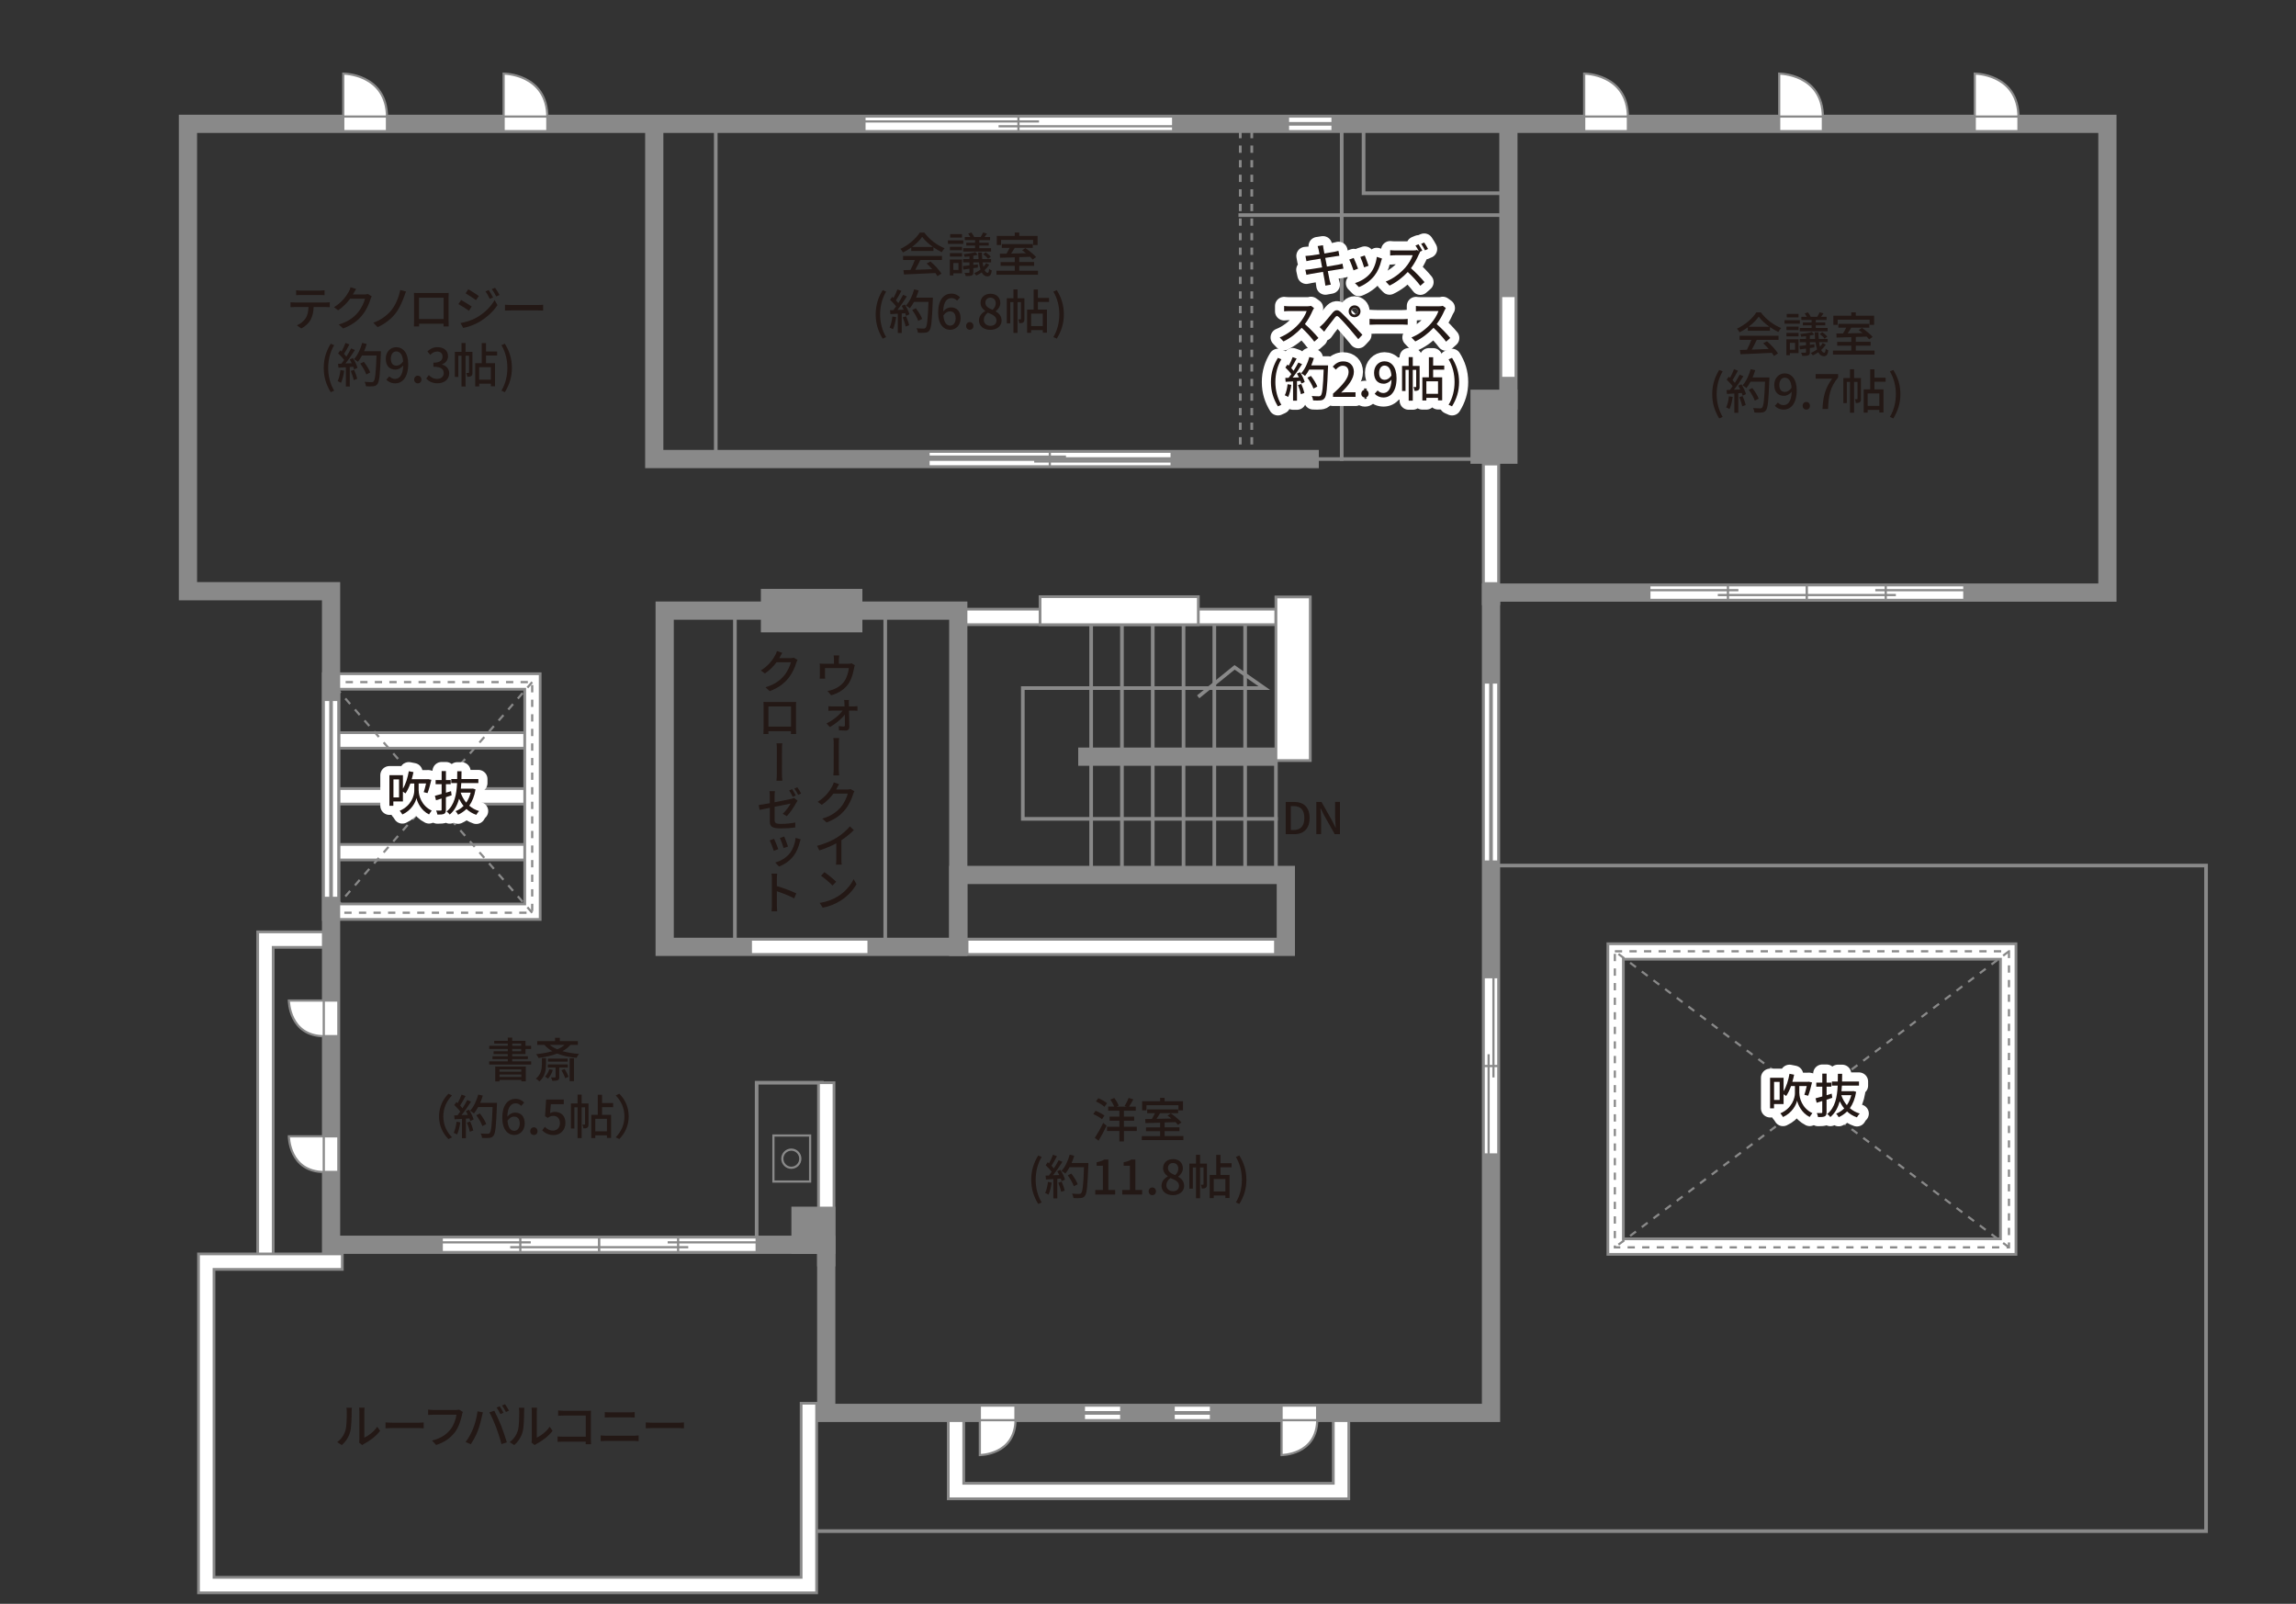 <?xml version="1.0" encoding="UTF-8"?><svg xmlns="http://www.w3.org/2000/svg" viewBox="0 0 630 439.95"><rect x="0" y="0" width="630" height="439.95" fill="#333333" stroke="none"/><defs><style>.cls-1,.cls-2,.cls-3,.cls-4,.cls-5,.cls-6,.cls-7,.cls-8,.cls-9,.cls-10{stroke:#898989;}.cls-1,.cls-2,.cls-3,.cls-4,.cls-6,.cls-11,.cls-7,.cls-9{fill:none;}.cls-1,.cls-2,.cls-6,.cls-7{stroke-miterlimit:10;}.cls-2,.cls-6,.cls-8,.cls-9{stroke-width:.6px;}.cls-3,.cls-8,.cls-10{stroke-linecap:square;}.cls-12{fill:#231815;}.cls-4,.cls-5,.cls-11{stroke-width:5px;}.cls-5{fill:#898989;}.cls-6,.cls-7{stroke-dasharray:2 2;}.cls-11{stroke:#fff;stroke-linejoin:round;}.cls-7,.cls-10{stroke-width:.75px;}.cls-8,.cls-10{fill:#fff;}</style></defs><g id="_罫線"><rect class="cls-3" x="207.62" y="297" width="17.9" height="45.12"/><line class="cls-3" x1="201.65" y1="167.5" x2="201.65" y2="261.5"/><line class="cls-3" x1="242.9" y1="167.5" x2="242.9" y2="261.5"/><line class="cls-3" x1="350.1" y1="206.38" x2="350.1" y2="238.88"/><line class="cls-3" x1="341.65" y1="169.25" x2="341.65" y2="238.88"/><line class="cls-3" x1="333.2" y1="169.25" x2="333.2" y2="238.88"/><line class="cls-3" x1="324.75" y1="169.25" x2="324.75" y2="238.88"/><line class="cls-3" x1="316.3" y1="169.25" x2="316.3" y2="238.88"/><line class="cls-3" x1="307.85" y1="169.25" x2="307.85" y2="238.88"/><line class="cls-3" x1="299.4" y1="169.25" x2="299.4" y2="238.88"/><polyline class="cls-3" points="350.1 224.62 280.65 224.62 280.65 188.75 344.15 188.75 346.91 188.75 338.76 183.06 329.16 190.83"/><line class="cls-3" x1="357.78" y1="125.92" x2="410.82" y2="125.92"/><line class="cls-7" x1="343.48" y1="125.92" x2="343.48" y2="33.97"/><line class="cls-7" x1="340.32" y1="125.92" x2="340.32" y2="33.97"/><line class="cls-3" x1="368.15" y1="125.92" x2="368.15" y2="33.97"/><line class="cls-3" x1="196.4" y1="125.92" x2="196.4" y2="33.97"/><line class="cls-3" x1="340.32" y1="59" x2="413.89" y2="59"/><rect class="cls-3" x="374.15" y="33.97" width="38.67" height="19.03"/><polyline class="cls-3" points="224.07 420 605.32 420 605.32 237.43 409.12 237.43"/></g><g id="_外壁"><rect class="cls-10" x="224.59" y="297" width="4.25" height="50.02"/><rect class="cls-10" x="90.84" y="200.98" width="55.26" height="4.25"/><rect class="cls-10" x="90.84" y="216.31" width="55.26" height="4.25"/><rect class="cls-10" x="90.84" y="231.64" width="55.26" height="4.25"/><path class="cls-10" d="M70.71,255.62v89.83h4.25v-85.58h17.24v-4.25h-21.49Z"/><path class="cls-10" d="M54.47,343.96v92.96h169.6v-52h-4.25v47.75H58.72v-84.46h35.21v-4.25h-39.46Z"/><rect class="cls-10" x="262.94" y="167.1" width="87.16" height="4.25"/><path class="cls-10" d="M88.71,184.81v67.4h59.51v-67.4h-59.51ZM143.98,189.06v58.9h-51.01v-58.9h51.01Z"/><path class="cls-10" d="M365.85,387.57v19.31h-101.41v-19.31h-4.25v23.56h109.91v-23.56h-4.25Z"/><path class="cls-10" d="M441.19,258.88v85.2h111.97v-85.2h-111.97ZM548.91,263.12v76.7h-103.47v-76.7h103.47Z"/><polygon class="cls-4" points="51.57 33.97 51.57 162.17 59.73 162.17 73.46 162.17 90.84 162.17 90.84 244.65 90.84 259.11 90.84 341.45 226.71 341.45 226.71 387.57 409.12 387.57 409.12 369.27 409.12 258.99 409.12 162.55 578.25 162.55 578.25 33.97 51.57 33.97"/><rect class="cls-4" x="182.38" y="167.5" width="80.56" height="92.23"/><line class="cls-4" x1="295.85" y1="207.56" x2="350.1" y2="207.56"/><rect class="cls-4" x="262.94" y="240.01" width="89.88" height="19.72"/><polyline class="cls-4" points="361.88 125.92 179.52 125.92 179.52 34.68"/><line class="cls-4" x1="409.12" y1="166.01" x2="409.12" y2="118.05"/><line class="cls-4" x1="413.89" y1="112.36" x2="413.89" y2="33.97"/><rect class="cls-5" x="405.98" y="109.39" width="7.91" height="15.33"/><rect class="cls-5" x="211.28" y="164.04" width="22.85" height="6.92"/><rect class="cls-5" x="219.65" y="333.5" width="7.06" height="7.95"/><rect class="cls-10" x="285.38" y="163.67" width="43.43" height="7.69"/><rect class="cls-10" x="350.1" y="163.75" width="9.43" height="44.88"/></g><g id="_パーツ"><polygon class="cls-8" points="121.21 343.45 121.21 339.45 164.42 339.45 164.42 343.45 121.21 343.45 121.21 343.45"/><line class="cls-9" x1="142.77" y1="339.45" x2="142.77" y2="343.45"/><line class="cls-9" x1="121.21" y1="340.79" x2="145.64" y2="340.79"/><line class="cls-9" x1="139.99" y1="342.12" x2="164.42" y2="342.12"/><polygon class="cls-8" points="207.62 343.45 207.62 339.45 164.42 339.45 164.42 343.45 207.62 343.45 207.62 343.45"/><line class="cls-9" x1="186.07" y1="339.45" x2="186.07" y2="343.45"/><line class="cls-9" x1="207.62" y1="340.79" x2="183.2" y2="340.79"/><line class="cls-9" x1="188.85" y1="342.12" x2="164.42" y2="342.12"/><polygon class="cls-8" points="452.57 164.55 452.57 160.55 495.78 160.55 495.78 164.55 452.57 164.55 452.57 164.55"/><line class="cls-9" x1="474.13" y1="160.55" x2="474.13" y2="164.55"/><line class="cls-9" x1="452.57" y1="161.89" x2="477" y2="161.89"/><line class="cls-9" x1="471.35" y1="163.22" x2="495.78" y2="163.22"/><polygon class="cls-8" points="538.99 164.55 538.99 160.55 495.78 160.55 495.78 164.55 538.99 164.55 538.99 164.55"/><line class="cls-9" x1="517.43" y1="160.55" x2="517.43" y2="164.55"/><line class="cls-9" x1="538.99" y1="161.89" x2="514.56" y2="161.89"/><line class="cls-9" x1="520.21" y1="163.22" x2="495.78" y2="163.22"/><polygon class="cls-8" points="237.2 35.97 237.2 31.97 321.9 31.97 321.9 35.97 237.2 35.97 237.2 35.97"/><line class="cls-9" x1="279.45" y1="31.97" x2="279.45" y2="35.97"/><line class="cls-9" x1="237.2" y1="33.31" x2="285.09" y2="33.31"/><line class="cls-9" x1="274" y1="34.64" x2="321.9" y2="34.64"/><polygon class="cls-8" points="254.78 127.92 254.78 123.92 321.48 123.92 321.48 127.92 254.78 127.92 254.78 127.92"/><line class="cls-9" x1="288.06" y1="123.92" x2="288.06" y2="127.92"/><line class="cls-9" x1="254.78" y1="125.25" x2="292.49" y2="125.25"/><line class="cls-9" x1="283.77" y1="126.59" x2="321.48" y2="126.59"/><line class="cls-1" x1="321.48" y1="125.92" x2="254.78" y2="125.92"/><polygon class="cls-8" points="411.12 316.67 407.12 316.67 407.12 268.06 411.12 268.06 411.12 316.67 411.12 316.67"/><line class="cls-9" x1="407.12" y1="292.42" x2="411.12" y2="292.42"/><line class="cls-9" x1="408.46" y1="316.67" x2="408.46" y2="289.19"/><line class="cls-9" x1="409.79" y1="295.55" x2="409.79" y2="268.06"/><path class="cls-8" d="M268.86,399.14v-9.79h9.79c0,9.77-9.79,9.79-9.79,9.79Z"/><polygon class="cls-8" points="278.63 385.57 278.63 389.57 268.86 389.57 268.86 385.57 278.63 385.57 278.63 385.57"/><polygon class="cls-8" points="238.32 257.73 238.32 261.73 206.03 261.73 206.03 257.73 215.79 257.73 238.32 257.73"/><polygon class="cls-8" points="349.9 257.73 349.9 261.73 265.43 261.73 265.43 257.73 275.19 257.73 349.9 257.73"/><path class="cls-8" d="M351.65,399.14v-9.79h9.79c0,9.77-9.79,9.79-9.79,9.79Z"/><polygon class="cls-8" points="361.41 385.57 361.41 389.57 351.65 389.57 351.65 385.57 361.41 385.57 361.41 385.57"/><polygon class="cls-8" points="297.41 385.57 297.41 389.57 307.65 389.57 307.65 385.57 297.41 385.57 297.41 385.57"/><line class="cls-9" x1="307.65" y1="387.57" x2="297.41" y2="387.57"/><line class="cls-1" x1="307.65" y1="387.57" x2="297.41" y2="387.57"/><polygon class="cls-8" points="88.84 246.29 92.84 246.29 92.84 192 88.84 192 88.84 246.29 88.84 246.29"/><line class="cls-9" x1="90.84" y1="192" x2="90.84" y2="246.29"/><line class="cls-1" x1="90.84" y1="192" x2="90.84" y2="246.29"/><polygon class="cls-8" points="322.04 385.57 322.04 389.57 332.28 389.57 332.28 385.57 322.04 385.57 322.04 385.57"/><line class="cls-9" x1="332.28" y1="387.57" x2="322.04" y2="387.57"/><line class="cls-1" x1="332.28" y1="387.57" x2="322.04" y2="387.57"/><path class="cls-8" d="M79.26,274.46h9.79v9.79c-9.77,0-9.79-9.79-9.79-9.79Z"/><polygon class="cls-8" points="92.84 284.22 88.84 284.22 88.84 274.46 92.84 274.46 92.84 284.22 92.84 284.22"/><path class="cls-8" d="M79.26,311.71h9.79v9.79c-9.77,0-9.79-9.79-9.79-9.79Z"/><polygon class="cls-8" points="92.84 321.47 88.84 321.47 88.84 311.71 92.84 311.71 92.84 321.47 92.84 321.47"/><path class="cls-8" d="M434.69,20.19v12h12c0-11.98-12-12-12-12Z"/><polygon class="cls-8" points="446.68 35.97 446.68 31.97 434.69 31.97 434.69 35.97 446.68 35.97 446.68 35.97"/><polygon class="cls-8" points="411.89 103.67 415.89 103.67 415.89 81.2 411.89 81.2 411.89 93.2 411.89 103.67"/><polygon class="cls-8" points="407.12 160 411.12 160 411.12 127.37 407.12 127.37 407.12 139.37 407.12 160"/><path class="cls-8" d="M488.19,20.19v12h12c0-11.98-12-12-12-12Z"/><polygon class="cls-8" points="500.18 35.97 500.18 31.97 488.19 31.97 488.19 35.97 500.18 35.97 500.18 35.97"/><path class="cls-8" d="M541.85,20.19v12h12c0-11.98-12-12-12-12Z"/><polygon class="cls-8" points="553.85 35.97 553.85 31.97 541.85 31.97 541.85 35.97 553.85 35.97 553.85 35.97"/><path class="cls-8" d="M94.19,20.19v12h12c0-11.98-12-12-12-12Z"/><polygon class="cls-8" points="106.18 35.97 106.18 31.97 94.19 31.97 94.19 35.97 106.18 35.97 106.18 35.97"/><path class="cls-8" d="M138.19,20.19v12h12c0-11.98-12-12-12-12Z"/><polygon class="cls-8" points="150.18 35.97 150.18 31.97 138.19 31.97 138.19 35.97 150.18 35.97 150.18 35.97"/><polygon class="cls-8" points="353.41 31.97 353.41 35.97 365.63 35.97 365.63 31.97 353.41 31.97 353.41 31.97"/><line class="cls-9" x1="365.63" y1="33.97" x2="353.41" y2="33.97"/><line class="cls-1" x1="365.63" y1="33.97" x2="353.41" y2="33.97"/><polygon class="cls-8" points="407.12 236.33 411.12 236.33 411.12 187.22 407.12 187.22 407.12 236.33 407.12 236.33"/><line class="cls-9" x1="409.12" y1="187.22" x2="409.12" y2="236.33"/><line class="cls-1" x1="409.12" y1="187.22" x2="409.12" y2="236.33"/><rect class="cls-2" x="212.22" y="311.48" width="10.07" height="12.63"/><path class="cls-2" d="M217.13,320.33c1.37,0,2.47-1.12,2.47-2.49s-1.11-2.49-2.47-2.49-2.47,1.12-2.47,2.49,1.11,2.49,2.47,2.49Z"/><rect class="cls-6" x="443.1" y="260.95" width="108.14" height="81.21"/><line class="cls-6" x1="551.24" y1="260.95" x2="443.1" y2="342.16"/><line class="cls-6" x1="551.24" y1="342.16" x2="443.1" y2="260.95"/><rect class="cls-6" x="90.84" y="187.11" width="55.19" height="63.26"/><line class="cls-6" x1="146.03" y1="187.11" x2="90.84" y2="250.38"/><line class="cls-6" x1="146.03" y1="250.38" x2="90.84" y2="187.11"/></g><g id="_文字"><path class="cls-12" d="M94.77,392.41c.38-1.16.38-3.69.38-5.19,0-.44-.03-.75-.1-1.05h1.51c-.01.1-.07.58-.07,1.04,0,1.48-.05,4.25-.4,5.55-.39,1.43-1.21,2.7-2.31,3.64l-1.25-.83c1.13-.78,1.87-1.96,2.25-3.16ZM98.61,394.87v-7.7c0-.53-.08-.96-.08-1.04h1.51c-.01.08-.07.51-.07,1.04v7.19c1.13-.51,2.6-1.61,3.54-2.99l.79,1.12c-1.1,1.47-2.94,2.83-4.43,3.59-.23.13-.39.25-.49.32l-.86-.71c.05-.22.09-.52.09-.82Z"/><path class="cls-12" d="M107.72,390.26h7.07c.62,0,1.13-.05,1.46-.08v1.61c-.29-.01-.88-.06-1.46-.06h-7.07c-.71,0-1.5.03-1.94.06v-1.61c.43.03,1.24.08,1.94.08Z"/><path class="cls-12" d="M126.78,388.08c-.29,1.33-.88,3.39-1.94,4.77-1.18,1.55-2.81,2.78-5.17,3.52l-1.12-1.22c2.55-.62,4.02-1.73,5.08-3.09.9-1.13,1.46-2.79,1.62-3.99h-6.38c-.56,0-1.08.03-1.4.05v-1.46c.36.05.97.1,1.4.1h6.3c.22,0,.55-.01.83-.09l1,.65c-.1.21-.17.49-.23.75Z"/><path class="cls-12" d="M131.03,387.13l1.47.3c-.09.33-.21.82-.27,1.1-.17.86-.64,2.72-1.14,4-.47,1.21-1.21,2.61-1.91,3.63l-1.42-.6c.82-1.07,1.56-2.46,2.01-3.56.57-1.39,1.09-3.32,1.26-4.88ZM134.29,387.42l1.34-.44c.53.97,1.39,2.86,1.91,4.17.49,1.25,1.18,3.28,1.53,4.5l-1.48.48c-.35-1.42-.9-3.13-1.42-4.52-.51-1.35-1.33-3.21-1.88-4.19ZM138.15,387.53l-.84.36c-.26-.52-.69-1.3-1.04-1.79l.84-.35c.33.47.79,1.27,1.04,1.78ZM139.66,386.95l-.84.38c-.29-.56-.7-1.3-1.07-1.79l.83-.35c.34.49.83,1.3,1.08,1.77Z"/><path class="cls-12" d="M142.09,392.41c.38-1.16.38-3.69.38-5.19,0-.44-.03-.75-.1-1.05h1.51c-.01.1-.07.58-.07,1.04,0,1.48-.05,4.25-.4,5.55-.39,1.43-1.21,2.7-2.31,3.64l-1.25-.83c1.13-.78,1.87-1.96,2.25-3.16ZM145.93,394.87v-7.7c0-.53-.08-.96-.08-1.04h1.51c-.01.08-.07.51-.07,1.04v7.19c1.13-.51,2.6-1.61,3.54-2.99l.79,1.12c-1.1,1.47-2.94,2.83-4.43,3.59-.23.13-.39.25-.49.32l-.86-.71c.05-.22.09-.52.09-.82Z"/><path class="cls-12" d="M154.66,387h6.46c.35,0,.81-.01,1.04-.03-.01.29-.03.75-.03,1.09v6.72c0,.46.03,1.09.05,1.38h-1.48c0-.18.01-.43.01-.7h-6.16c-.53,0-1.18.03-1.56.05v-1.47c.38.03.95.06,1.51.06h6.23v-5.8h-6.07c-.51,0-1.17.03-1.51.05v-1.44c.46.04,1.08.08,1.51.08Z"/><path class="cls-12" d="M166.3,393.83h7.64c.42,0,.88-.03,1.3-.08v1.57c-.43-.04-.94-.06-1.3-.06h-7.64c-.48,0-1.01.03-1.48.06v-1.57c.48.04,1,.08,1.48.08ZM167.31,387.42h5.49c.49,0,1-.03,1.35-.06v1.48c-.36-.03-.91-.04-1.35-.04h-5.47c-.47,0-.97.01-1.39.04v-1.48c.43.04.95.06,1.38.06Z"/><path class="cls-12" d="M179.13,390.26h7.07c.62,0,1.13-.05,1.46-.08v1.61c-.29-.01-.88-.06-1.46-.06h-7.07c-.72,0-1.5.03-1.94.06v-1.61c.43.03,1.24.08,1.94.08Z"/><path class="cls-12" d="M230.18,180.83v1.24h2.56c.49,0,.75-.05.95-.12l.86.55c-.09.21-.18.61-.22.86-.2,1.09-.55,2.52-1.21,3.69-.98,1.74-2.78,3.06-5.07,3.67l-.99-1.17c.47-.08,1.05-.23,1.51-.4,1.17-.4,2.44-1.27,3.19-2.41.66-1,1.03-2.38,1.16-3.48h-6.55v2.07c0,.25.01.61.05.83h-1.51c.04-.26.05-.62.05-.91v-2.21c0-.27,0-.73-.05-1.01.4.04.78.05,1.24.05h2.68v-1.24c0-.31-.01-.58-.09-1.04h1.55c-.06.46-.09.73-.09,1.04Z"/><path class="cls-12" d="M232.93,192.96c0,.22.01.49.01.81h1.4c.3,0,.74-.03.94-.06v1.25c-.25-.01-.62-.03-.9-.03h-1.42c.04,1.46.08,3.24.09,4.49,0,.6-.34.98-.97.98s-1.33-.03-1.86-.07l-.08-1.16c.52.08.98.12,1.35.12.25,0,.35-.14.35-.39,0-.72-.01-1.79-.03-2.89-.87,1.16-2.52,2.57-4.12,3.42l-.9-.99c1.82-.86,3.54-2.3,4.41-3.51h-2.82c-.35,0-.74.03-1.07.05v-1.27c.29.05.72.06,1.04.06h3.39c0-.31-.01-.58-.03-.81,0-.27-.04-.65-.09-.95h1.34c-.05.29-.05.64-.05.95Z"/><path class="cls-12" d="M228.76,204.05c0-.4,0-1.11-.09-1.6h1.59c-.09.49-.09,1.2-.09,1.59,0,.96-.01,5.96-.01,6.68,0,.38,0,1.31.1,1.99h-1.6c.09-.68.09-1.51.09-1.99,0-.73.01-5.72.01-6.67Z"/><path class="cls-12" d="M229.61,216.24c-.05.1-.12.22-.18.33h3.03c.35,0,.7-.05.94-.13l1.04.62c-.12.21-.27.52-.35.78-.34,1.21-1.09,2.9-2.22,4.29-1.17,1.43-2.69,2.59-5.06,3.48l-1.17-1.05c2.43-.73,3.94-1.83,5.07-3.15.92-1.08,1.66-2.67,1.91-3.72h-3.94c-.79,1.08-1.87,2.2-3.19,3.08l-1.13-.82c2.18-1.33,3.37-3.08,3.95-4.19.16-.25.38-.77.48-1.14l1.47.49c-.25.38-.52.86-.65,1.12Z"/><path class="cls-12" d="M229.72,229.7c1.3-.82,2.64-1.98,3.48-3.02l1.08,1.03c-.96.97-2.16,1.95-3.41,2.77v5.23c0,.52.03,1.21.09,1.48h-1.57c.04-.26.08-.96.08-1.48v-4.38c-1.33.71-2.99,1.43-4.65,1.95l-.62-1.26c2.22-.58,4.11-1.44,5.53-2.31Z"/><path class="cls-12" d="M229.86,245.91c2.04-1.25,3.6-3.13,4.37-4.76l.78,1.39c-.9,1.62-2.46,3.35-4.42,4.56-1.27.78-2.87,1.53-4.85,1.88l-.83-1.31c2.11-.31,3.73-1.01,4.95-1.77ZM229.44,241.87l-1,1.04c-.64-.68-2.22-2.04-3.15-2.68l.92-1c.88.6,2.52,1.91,3.22,2.64Z"/><path class="cls-12" d="M214.01,180.21c-.05.1-.12.22-.18.33h3.03c.35,0,.7-.05.94-.13l1.04.62c-.12.21-.27.52-.35.78-.34,1.21-1.09,2.9-2.22,4.29-1.17,1.43-2.69,2.59-5.06,3.48l-1.17-1.05c2.43-.73,3.94-1.83,5.07-3.15.92-1.08,1.66-2.67,1.91-3.72h-3.94c-.79,1.08-1.87,2.2-3.19,3.08l-1.13-.82c2.18-1.33,3.37-3.08,3.95-4.19.16-.25.38-.77.48-1.14l1.47.49c-.25.38-.52.86-.65,1.12Z"/><path class="cls-12" d="M210.73,192.56h6.54c.3,0,.75,0,1.17-.01-.03.34-.03.73-.03,1.08v6.1c0,.46.03,1.53.03,1.62h-1.42c0-.05.01-.39.01-.78h-6.19c.01.38.01.71.01.78h-1.37c0-.1.04-1.12.04-1.62v-6.1c0-.33,0-.77-.03-1.09.51.03.9.03,1.22.03ZM210.85,199.32h6.2v-5.53h-6.2v5.53Z"/><path class="cls-12" d="M213.16,205.5c0-.4,0-1.11-.09-1.6h1.59c-.09.49-.09,1.2-.09,1.59,0,.96-.01,5.96-.01,6.68,0,.38,0,1.31.1,1.99h-1.6c.09-.68.09-1.51.09-1.99,0-.73.01-5.72.01-6.67Z"/><path class="cls-12" d="M211.21,221.59c-1.21.23-2.28.46-2.79.57l-.23-1.33c.58-.07,1.73-.27,3.03-.51v-2c0-.4-.03-.91-.08-1.29h1.5c-.07.38-.1.9-.1,1.29v1.75c2.01-.39,4.03-.79,4.58-.92.31-.08.57-.16.77-.26l.95.74c-.1.16-.26.39-.36.58-.57,1.05-1.62,2.7-2.59,3.68l-1.11-.66c.88-.81,1.78-2.09,2.15-2.79-.3.05-2.34.46-4.38.87v3.58c0,.83.27,1.11,1.73,1.11s2.7-.14,3.95-.39l-.04,1.37c-1.09.16-2.46.26-3.94.26-2.59,0-3.02-.64-3.02-1.99v-3.65ZM218.36,218.21l-.83.36c-.25-.51-.65-1.27-1-1.74l.82-.35c.31.46.77,1.24,1.01,1.73ZM219.82,217.67l-.82.36c-.27-.53-.68-1.26-1.04-1.73l.82-.35c.34.48.82,1.26,1.04,1.72Z"/><path class="cls-12" d="M213.56,232.93l-1.24.46c-.2-.68-.86-2.37-1.13-2.86l1.21-.44c.3.6.91,2.16,1.16,2.85ZM219.45,230.99c-.34,1.35-.82,2.63-1.68,3.77-1.16,1.5-2.61,2.39-4,2.94l-1.05-1.09c1.39-.4,2.94-1.22,3.97-2.52.87-1.1,1.47-2.7,1.61-4.25l1.4.39c-.12.33-.18.56-.25.77ZM216.22,232.22l-1.21.4c-.17-.64-.73-2.14-1.01-2.76l1.18-.39c.23.53.87,2.17,1.04,2.74Z"/><path class="cls-12" d="M211.81,241.07c0-.4-.04-.99-.12-1.42h1.56c-.04.43-.09.98-.09,1.42v1.98c1.68.49,4.08,1.4,5.33,2.01l-.56,1.38c-1.33-.73-3.38-1.51-4.77-1.96v3.9c0,.38.04,1.14.09,1.61h-1.55c.06-.45.1-1.13.1-1.61v-7.31Z"/><path class="cls-12" d="M352.79,219.98h2.29c2.71,0,4.26,1.51,4.26,4.39s-1.55,4.45-4.19,4.45h-2.36v-8.84ZM354.99,227.68c1.89,0,2.91-1.12,2.91-3.31s-1.02-3.25-2.91-3.25h-.8v6.56h.8Z"/><path class="cls-12" d="M361.18,219.98h1.43l2.93,5.19.92,1.87h.06c-.07-.91-.18-1.98-.18-2.94v-4.13h1.32v8.84h-1.43l-2.93-5.21-.92-1.85h-.06c.07.91.18,1.93.18,2.89v4.16h-1.32v-8.84Z"/><path class="cls-12" d="M114.89,216.93c0,1.16.66,4.04,3.57,5.43-.22.27-.58.77-.74,1.05-2.21-1.09-3.22-3.38-3.45-4.5-.23,1.14-1.35,3.37-3.87,4.51-.14-.26-.49-.77-.73-1.01,3.26-1.4,4-4.28,4-5.47v-2.02h-1.07c-.38,1.05-.83,1.99-1.33,2.72-.16-.13-.44-.31-.71-.48v2.69h-2.63v1.18h-1.08v-8.39h3.71v3.69c.77-1.26,1.31-3.02,1.62-4.78l1.27.25c-.13.66-.3,1.31-.48,1.95h4.32l.19-.03.88.19c-.3,1.29-.69,2.74-1.05,3.65l-1.05-.26c.21-.61.46-1.51.65-2.39h-2.04v2ZM109.49,213.79h-1.53v4.95h1.53v-4.95Z"/><path class="cls-12" d="M123.91,218.16c-.51.17-1.04.35-1.56.52v3.43c0,.62-.13.95-.51,1.14-.38.17-.94.21-1.82.2-.04-.3-.2-.78-.35-1.11.55.03,1.08.03,1.25.01.18,0,.25-.05.25-.25v-3.06c-.55.17-1.07.34-1.53.48l-.31-1.22c.52-.13,1.16-.31,1.85-.51v-2.68h-1.65v-1.12h1.65v-2.47h1.18v2.47h1.31v1.12h-1.31v2.34c.47-.14.94-.29,1.4-.43l.16,1.12ZM130.48,216.51c-.3,1.87-.9,3.35-1.72,4.5.75.65,1.66,1.16,2.7,1.47-.26.23-.61.73-.77,1.04-1.05-.36-1.95-.91-2.7-1.61-.68.66-1.44,1.18-2.3,1.57-.14-.29-.46-.74-.69-.97.82-.31,1.56-.81,2.2-1.44-.48-.58-.88-1.23-1.24-1.96-.46,1.72-1.23,3.22-2.56,4.33-.2-.27-.56-.65-.87-.82,2.2-1.77,2.74-4.72,2.89-7.81h-1.6v-1.12h1.62c.01-.72.03-1.42.03-2.12h1.17c0,.7-.01,1.4-.03,2.12h4.65v1.12h-4.69c-.03.52-.07,1.03-.12,1.53h3.08l.21-.03.73.21ZM126.4,217.43c.35,1.01.87,1.95,1.53,2.74.53-.77.95-1.69,1.22-2.74h-2.76Z"/><path class="cls-11" d="M114.89,216.93c0,1.16.66,4.04,3.57,5.43-.22.27-.58.77-.74,1.05-2.21-1.09-3.22-3.38-3.45-4.5-.23,1.14-1.35,3.37-3.87,4.51-.14-.26-.49-.77-.73-1.01,3.26-1.4,4-4.28,4-5.47v-2.02h-1.07c-.38,1.05-.83,1.99-1.33,2.72-.16-.13-.44-.31-.71-.48v2.69h-2.63v1.18h-1.08v-8.39h3.71v3.69c.77-1.26,1.31-3.02,1.62-4.78l1.27.25c-.13.66-.3,1.31-.48,1.95h4.32l.19-.03.88.19c-.3,1.29-.69,2.74-1.05,3.65l-1.05-.26c.21-.61.46-1.51.65-2.39h-2.04v2ZM109.49,213.79h-1.53v4.95h1.53v-4.95Z"/><path class="cls-11" d="M123.91,218.16c-.51.17-1.04.35-1.56.52v3.43c0,.62-.13.95-.51,1.14-.38.17-.94.21-1.82.2-.04-.3-.2-.78-.35-1.11.55.03,1.08.03,1.25.01.18,0,.25-.05.25-.25v-3.06c-.55.17-1.07.34-1.53.48l-.31-1.22c.52-.13,1.16-.31,1.85-.51v-2.68h-1.65v-1.12h1.65v-2.47h1.18v2.47h1.31v1.12h-1.31v2.34c.47-.14.94-.29,1.4-.43l.16,1.12ZM130.48,216.51c-.3,1.87-.9,3.35-1.72,4.5.75.65,1.66,1.16,2.7,1.47-.26.23-.61.73-.77,1.04-1.05-.36-1.95-.91-2.7-1.61-.68.66-1.44,1.18-2.3,1.57-.14-.29-.46-.74-.69-.97.82-.31,1.56-.81,2.2-1.44-.48-.58-.88-1.23-1.24-1.96-.46,1.72-1.23,3.22-2.56,4.33-.2-.27-.56-.65-.87-.82,2.2-1.77,2.74-4.72,2.89-7.81h-1.6v-1.12h1.62c.01-.72.03-1.42.03-2.12h1.17c0,.7-.01,1.4-.03,2.12h4.65v1.12h-4.69c-.03.52-.07,1.03-.12,1.53h3.08l.21-.03.73.21ZM126.4,217.43c.35,1.01.87,1.95,1.53,2.74.53-.77.95-1.69,1.22-2.74h-2.76Z"/><path class="cls-12" d="M114.89,216.93c0,1.16.66,4.04,3.57,5.43-.22.27-.58.77-.74,1.05-2.21-1.09-3.22-3.38-3.45-4.5-.23,1.14-1.35,3.37-3.87,4.51-.14-.26-.49-.77-.73-1.01,3.26-1.4,4-4.28,4-5.47v-2.02h-1.07c-.38,1.05-.83,1.99-1.33,2.72-.16-.13-.44-.31-.71-.48v2.69h-2.63v1.18h-1.08v-8.39h3.71v3.69c.77-1.26,1.31-3.02,1.62-4.78l1.27.25c-.13.66-.3,1.31-.48,1.95h4.32l.19-.03.88.19c-.3,1.29-.69,2.74-1.05,3.65l-1.05-.26c.21-.61.46-1.51.65-2.39h-2.04v2ZM109.49,213.79h-1.53v4.95h1.53v-4.95Z"/><path class="cls-12" d="M123.91,218.16c-.51.17-1.04.35-1.56.52v3.43c0,.62-.13.95-.51,1.14-.38.17-.94.21-1.82.2-.04-.3-.2-.78-.35-1.11.55.03,1.08.03,1.25.01.18,0,.25-.05.25-.25v-3.06c-.55.17-1.07.34-1.53.48l-.31-1.22c.52-.13,1.16-.31,1.85-.51v-2.68h-1.65v-1.12h1.65v-2.47h1.18v2.47h1.31v1.12h-1.31v2.34c.47-.14.94-.29,1.4-.43l.16,1.12ZM130.48,216.51c-.3,1.87-.9,3.35-1.72,4.5.75.65,1.66,1.16,2.7,1.47-.26.23-.61.73-.77,1.04-1.05-.36-1.95-.91-2.7-1.61-.68.66-1.44,1.18-2.3,1.57-.14-.29-.46-.74-.69-.97.82-.31,1.56-.81,2.2-1.44-.48-.58-.88-1.23-1.24-1.96-.46,1.72-1.23,3.22-2.56,4.33-.2-.27-.56-.65-.87-.82,2.2-1.77,2.74-4.72,2.89-7.81h-1.6v-1.12h1.62c.01-.72.03-1.42.03-2.12h1.17c0,.7-.01,1.4-.03,2.12h4.65v1.12h-4.69c-.03.52-.07,1.03-.12,1.53h3.08l.21-.03.73.21ZM126.4,217.43c.35,1.01.87,1.95,1.53,2.74.53-.77.95-1.69,1.22-2.74h-2.76Z"/><path class="cls-12" d="M302.37,307.01c-.51-.46-1.55-1.05-2.39-1.4l.64-.91c.83.33,1.9.88,2.43,1.31l-.68,1ZM300.41,312.13c.66-1,1.6-2.64,2.31-4.12l.91.79c-.64,1.35-1.46,2.9-2.18,4.11l-1.04-.78ZM301.37,301.24c.82.34,1.87.91,2.38,1.38l-.69.99c-.51-.47-1.52-1.11-2.35-1.48l.66-.88ZM311.94,310.24h-3.54v2.86h-1.25v-2.86h-3.39v-1.16h3.39v-1.66h-2.69v-1.13h2.69v-1.61h-3.08v-1.13h1.66c-.22-.57-.65-1.34-1.07-1.92l1.08-.44c.51.64,1.03,1.52,1.21,2.11l-.6.26h2.77l-.53-.18c.38-.61.86-1.53,1.09-2.21l1.29.39c-.36.71-.79,1.46-1.16,2h1.83v1.13h-3.25v1.61h2.81v1.13h-2.81v1.66h3.54v1.16Z"/><path class="cls-12" d="M324.71,311.65v1.08h-11.41v-1.08h5.03v-1.35h-3.88v-1.05h3.88v-1.29c-1.52.04-2.94.08-4.04.12l-.05-1.11c.53,0,1.16-.01,1.82-.03.3-.48.61-1.07.86-1.59h-2.15v-1.04h8.5v1.04h-4.95c-.31.52-.65,1.08-.99,1.56,1.29-.03,2.69-.06,4.09-.09-.35-.29-.71-.57-1.05-.81l.87-.6c1.04.7,2.33,1.76,2.94,2.48l-.95.66c-.17-.22-.42-.48-.69-.75-.99.04-2,.06-2.98.1v1.33h4.07v1.05h-4.07v1.35h5.15ZM314.58,304.59h-1.18v-2.51h4.93v-.92h1.23v.92h5.03v2.51h-1.23v-1.42h-8.78v1.42Z"/><path class="cls-12" d="M282.96,323.6c0-2.56.71-4.68,1.92-6.64l.94.4c-1.12,1.87-1.64,4.07-1.64,6.24s.52,4.38,1.64,6.24l-.94.42c-1.21-1.98-1.92-4.07-1.92-6.66Z"/><path class="cls-12" d="M288.57,324.38c-.17,1.22-.47,2.48-.87,3.32-.2-.14-.68-.36-.92-.46.39-.78.64-1.92.77-3.04l1.03.18ZM290.97,320.91c.53.84,1.07,1.95,1.25,2.67l-.92.44c-.05-.21-.13-.46-.23-.73l-.96.07v5.36h-1.08v-5.29c-.74.04-1.43.08-2.03.12l-.1-1.07.91-.03c.25-.31.49-.65.75-1.01-.4-.57-1.07-1.27-1.64-1.82l.58-.81c.12.1.23.21.35.31.4-.71.83-1.65,1.07-2.35l1.09.39c-.47.88-1.01,1.91-1.48,2.61.25.26.47.52.64.75.51-.78.97-1.59,1.31-2.26l1.03.44c-.74,1.18-1.72,2.61-2.59,3.69l1.73-.07c-.17-.36-.35-.71-.55-1.04l.87-.38ZM291.3,324.13c.35.78.7,1.79.84,2.46l-.96.34c-.12-.68-.47-1.7-.79-2.5l.91-.3ZM298.63,319.61c-.22,5.73-.39,7.76-.94,8.42-.31.43-.64.55-1.14.6-.44.06-1.23.05-2,.01-.03-.35-.17-.87-.4-1.21.84.06,1.62.08,1.94.08.27,0,.42-.05.56-.22.42-.42.62-2.34.79-7.11h-3.97c-.35.66-.74,1.26-1.14,1.74-.23-.21-.78-.56-1.07-.73.99-1.05,1.79-2.74,2.25-4.45l1.24.29c-.2.68-.44,1.35-.71,1.99h4.6v.58ZM294.64,325.39c-.26-.79-.97-2.05-1.66-2.99l.98-.48c.7.88,1.47,2.12,1.75,2.93l-1.07.55Z"/><path class="cls-12" d="M300.54,326.43h2.09v-6.66h-1.72v-.95c.9-.17,1.53-.39,2.08-.74h1.13v8.35h1.87v1.23h-5.46v-1.23Z"/><path class="cls-12" d="M307.95,326.43h2.09v-6.66h-1.72v-.95c.9-.17,1.53-.39,2.08-.74h1.13v8.35h1.87v1.23h-5.46v-1.23Z"/><path class="cls-12" d="M315.18,326.8c0-.62.44-1.07,1-1.07s1,.44,1,1.07-.44,1.04-1,1.04-1-.43-1-1.04Z"/><path class="cls-12" d="M318.71,325.29c0-1.26.83-2.11,1.72-2.57v-.06c-.71-.51-1.29-1.22-1.29-2.24,0-1.5,1.17-2.47,2.73-2.47,1.66,0,2.7,1.04,2.7,2.54,0,.97-.66,1.81-1.26,2.25v.06c.86.48,1.61,1.24,1.61,2.54,0,1.42-1.25,2.51-3.09,2.51s-3.12-1.07-3.12-2.55ZM323.51,325.29c0-1.17-1.05-1.61-2.35-2.14-.66.46-1.12,1.17-1.12,2,0,.95.79,1.61,1.82,1.61s1.65-.57,1.65-1.47ZM323.32,320.57c0-.88-.53-1.55-1.47-1.55-.78,0-1.37.53-1.37,1.39,0,1.04.91,1.52,1.98,1.94.57-.53.86-1.14.86-1.78Z"/><path class="cls-12" d="M331.18,324.86c0,.44-.05.78-.33.95-.26.19-.6.22-1.09.22-.01-.29-.14-.77-.27-1.05h.62c.09,0,.12-.04.12-.14v-4.59h-.94v8.45h-1.12v-8.45h-.87v5.81h-.95v-6.88h1.82v-2.4h1.12v2.4h1.88v5.68ZM334.89,320.19v2.11h2.48v6.33h-1.14v-.7h-3.2v.73h-1.1v-6.36h1.79v-5.51h1.17v2.29h3.05v1.12h-3.05ZM336.23,323.41h-3.2v3.42h3.2v-3.42Z"/><path class="cls-12" d="M339.12,329.84c1.12-1.86,1.64-4.06,1.64-6.24s-.52-4.37-1.64-6.24l.94-.4c1.22,1.96,1.94,4.08,1.94,6.64s-.71,4.68-1.94,6.66l-.94-.42Z"/><path class="cls-12" d="M479.57,89.8c-.71.51-1.48.98-2.26,1.35-.13-.27-.45-.73-.71-.99,2.22-1.01,4.34-2.89,5.32-4.47h1.25c1.38,1.91,3.54,3.5,5.56,4.29-.29.3-.56.73-.77,1.09-.75-.36-1.55-.82-2.3-1.35v1.01h-6.08v-.94ZM477.34,92.09h10.67v1.13h-5.96c-.43.87-.91,1.85-1.38,2.68,1.44-.05,3.06-.12,4.64-.18-.48-.55-1-1.09-1.51-1.55l1.04-.56c1.18,1,2.42,2.38,3.02,3.34l-1.1.69c-.14-.25-.34-.53-.57-.85-3.09.16-6.4.3-8.61.39l-.16-1.18,1.92-.06c.43-.81.9-1.85,1.21-2.72h-3.22v-1.13ZM485.51,89.62c-1.17-.83-2.24-1.81-2.93-2.76-.62.91-1.61,1.88-2.77,2.76h5.69Z"/><path class="cls-12" d="M493.86,88.79h-4.21v-.96h4.21v.96ZM493.51,96.87h-2.39v.57h-.96v-4.37h3.35v3.8ZM490.18,89.59h3.34v.94h-3.34v-.94ZM490.18,91.32h3.34v.95h-3.34v-.95ZM493.5,87.06h-3.24v-.95h3.24v.95ZM491.12,94.05v1.87h1.42v-1.87h-1.42ZM500.98,94.5c-.33.55-.77,1.05-1.27,1.5.25.49.53.75.85.75.22,0,.34-.31.39-1.1.21.2.51.35.73.46-.16,1.2-.51,1.59-1.22,1.6-.66,0-1.16-.38-1.55-1.08-.47.34-.97.62-1.48.85-.13-.17-.39-.47-.58-.65.6-.25,1.2-.58,1.73-1-.18-.55-.33-1.21-.42-1.95h-1.55v.7c.4-.05.83-.1,1.25-.16v.87s-1.25.18-1.25.18v1.12c0,.51-.09.75-.46.88-.35.14-.87.16-1.62.16-.05-.25-.2-.64-.33-.88.51.03,1.01.03,1.14.01.16-.01.21-.05.21-.19v-.95c-.6.08-1.16.16-1.66.22l-.13-.94c.51-.05,1.12-.13,1.79-.21v-.82h-1.73v-.9h1.73v-.74c-.46.05-.9.1-1.31.13-.04-.19-.16-.52-.26-.73,1.12-.12,2.43-.32,3.18-.57l.66.7c-.36.12-.78.21-1.22.3v.91h1.44c-.05-.56-.09-1.17-.1-1.81h1.04c0,.66.03,1.26.08,1.81h2.43v.9h-2.34c.06.46.14.87.23,1.22.29-.31.55-.65.74-1l.86.42ZM497.08,87.76h-2.81v-.86h1.51c-.16-.3-.38-.64-.58-.92l.86-.31c.31.36.65.9.78,1.23h1.78c.25-.35.52-.88.66-1.23l1.08.3c-.23.34-.47.66-.68.94h1.52v.86h-2.96v.69h2.6v.78h-2.6v.73h3.24v.91h-7.64v-.91h3.25v-.73h-2.41v-.78h2.41v-.69ZM500.01,91.12c.51.34,1.09.83,1.38,1.22l-.74.56c-.25-.39-.83-.91-1.34-1.26l.7-.52Z"/><path class="cls-12" d="M514.36,96.17v1.08h-11.41v-1.08h5.03v-1.35h-3.87v-1.05h3.87v-1.29c-1.52.04-2.94.08-4.04.12l-.05-1.1c.53,0,1.16-.01,1.82-.03.3-.48.61-1.07.86-1.59h-2.15v-1.04h8.5v1.04h-4.95c-.31.52-.65,1.08-.99,1.56,1.29-.03,2.69-.07,4.09-.09-.35-.29-.71-.57-1.05-.81l.87-.6c1.04.7,2.33,1.75,2.94,2.48l-.95.66c-.17-.22-.42-.48-.69-.75-.99.04-2,.06-2.98.1v1.33h4.07v1.05h-4.07v1.35h5.15ZM504.23,89.11h-1.18v-2.51h4.93v-.92h1.23v.92h5.03v2.51h-1.23v-1.42h-8.78v1.42Z"/><path class="cls-12" d="M469.82,108.12c0-2.56.71-4.68,1.92-6.64l.94.4c-1.12,1.87-1.64,4.07-1.64,6.24s.52,4.38,1.64,6.24l-.94.42c-1.21-1.98-1.92-4.07-1.92-6.66Z"/><path class="cls-12" d="M475.43,108.9c-.17,1.22-.47,2.48-.87,3.31-.19-.14-.68-.36-.92-.46.39-.78.64-1.92.77-3.04l1.03.18ZM477.83,105.43c.53.84,1.07,1.95,1.25,2.67l-.92.44c-.05-.21-.13-.46-.23-.73l-.96.06v5.36h-1.08v-5.29c-.74.04-1.43.08-2.03.12l-.1-1.07.91-.03c.25-.31.49-.65.75-1.01-.4-.57-1.07-1.27-1.64-1.82l.58-.81c.12.1.23.21.35.31.4-.72.83-1.65,1.07-2.35l1.09.39c-.47.88-1.01,1.91-1.48,2.61.25.26.47.52.64.75.51-.78.97-1.59,1.31-2.26l1.03.44c-.74,1.18-1.72,2.61-2.59,3.69l1.73-.06c-.17-.36-.35-.71-.55-1.04l.87-.38ZM478.16,108.65c.35.78.7,1.79.84,2.46l-.96.34c-.12-.68-.47-1.7-.79-2.5l.91-.3ZM485.49,104.13c-.22,5.73-.39,7.76-.94,8.42-.31.43-.64.55-1.14.6-.44.06-1.23.05-2,.01-.03-.35-.17-.87-.4-1.21.85.06,1.63.08,1.94.08.27,0,.42-.05.56-.22.42-.42.62-2.34.79-7.11h-3.97c-.35.66-.74,1.26-1.14,1.74-.23-.21-.78-.56-1.07-.73.99-1.05,1.79-2.74,2.25-4.45l1.24.29c-.2.68-.44,1.35-.71,1.99h4.6v.58ZM481.5,109.91c-.26-.79-.97-2.05-1.66-2.99l.98-.48c.7.88,1.47,2.12,1.75,2.92l-1.07.55Z"/><path class="cls-12" d="M487,111.34l.82-.92c.38.43.96.71,1.56.71,1.16,0,2.16-.94,2.25-3.67-.56.69-1.38,1.12-2.11,1.12-1.6,0-2.68-1-2.68-3,0-1.9,1.3-3.15,2.85-3.15,1.83,0,3.31,1.47,3.31,4.64,0,3.77-1.72,5.28-3.56,5.28-1.11,0-1.89-.44-2.44-1.01ZM489.78,107.51c.6,0,1.27-.35,1.82-1.17-.14-1.89-.86-2.74-1.9-2.74-.82,0-1.47.74-1.47,1.99s.55,1.92,1.55,1.92Z"/><path class="cls-12" d="M494.63,111.32c0-.62.44-1.07,1-1.07s1,.44,1,1.07-.44,1.04-1,1.04-1-.43-1-1.04Z"/><path class="cls-12" d="M502.7,103.88h-4.5v-1.27h6.16v.92c-2.25,2.79-2.6,4.91-2.76,8.66h-1.53c.17-3.5.78-5.73,2.63-8.31Z"/><path class="cls-12" d="M510.63,109.38c0,.44-.05.78-.33.95-.26.2-.6.22-1.09.22-.01-.29-.14-.77-.27-1.05h.62c.09,0,.12-.04.12-.14v-4.59h-.94v8.45h-1.12v-8.45h-.87v5.81h-.95v-6.88h1.82v-2.41h1.12v2.41h1.88v5.68ZM514.33,104.71v2.11h2.48v6.33h-1.14v-.7h-3.2v.73h-1.1v-6.36h1.79v-5.51h1.17v2.29h3.06v1.12h-3.06ZM515.67,107.92h-3.2v3.42h3.2v-3.42Z"/><path class="cls-12" d="M518.57,114.36c1.12-1.86,1.64-4.06,1.64-6.24s-.52-4.37-1.64-6.24l.94-.4c1.22,1.96,1.94,4.08,1.94,6.64s-.72,4.68-1.94,6.66l-.94-.42Z"/><path class="cls-12" d="M361.55,67.5l1.46-.23c.04.25.08.65.14.94.03.16.12.65.25,1.33,1.18-.2,2.29-.38,2.79-.48.4-.08.81-.17,1.07-.25l.25,1.36c-.23.03-.68.09-1.04.14-.57.09-1.66.26-2.83.44.14.74.3,1.57.46,2.38,1.26-.21,2.42-.4,3.04-.52.49-.1.92-.19,1.22-.29l.27,1.37c-.3.03-.77.12-1.26.19-.68.1-1.82.29-3.03.48.23,1.17.42,2.15.49,2.5.09.38.21.83.34,1.22l-1.5.27c-.06-.47-.1-.88-.18-1.27-.05-.33-.25-1.3-.47-2.51-1.42.23-2.73.46-3.34.57-.53.09-.92.17-1.21.25l-.3-1.39c.33-.01.87-.08,1.24-.13.64-.09,1.96-.3,3.37-.52-.16-.81-.31-1.64-.46-2.39-1.2.19-2.28.38-2.73.45-.39.06-.7.13-1.12.23l-.27-1.43c.36-.03.73-.05,1.13-.09.48-.05,1.56-.21,2.74-.39-.13-.65-.22-1.12-.26-1.3-.08-.35-.16-.65-.26-.94Z"/><path class="cls-12" d="M372.64,73.7l-1.24.46c-.22-.69-.9-2.46-1.18-2.96l1.22-.44c.3.6.95,2.24,1.2,2.95ZM378.97,71.67c-.35,1.39-.91,2.77-1.82,3.93-1.2,1.53-2.81,2.59-4.28,3.15l-1.08-1.1c1.47-.42,3.18-1.4,4.26-2.74.9-1.12,1.55-2.81,1.73-4.45l1.43.46c-.12.33-.2.56-.25.77ZM375.52,72.9l-1.22.44c-.16-.61-.74-2.24-1.04-2.86l1.22-.4c.23.55.87,2.25,1.04,2.82Z"/><path class="cls-12" d="M390.27,68.76l-.74.33.13.1c-.09.12-.29.46-.38.68-.46,1.07-1.22,2.52-2.13,3.71,1.34,1.14,2.91,2.82,3.72,3.81l-1.14,1c-.86-1.16-2.16-2.59-3.45-3.78-1.39,1.48-3.15,2.86-5,3.73l-1.05-1.1c2.11-.79,4.06-2.37,5.34-3.8.88-.99,1.75-2.42,2.07-3.43h-4.77c-.51,0-1.21.06-1.42.08v-1.47c.26.04,1.01.08,1.42.08h4.82c.48,0,.91-.05,1.13-.13l.51.39c-.26-.52-.62-1.16-.94-1.61l.84-.35c.33.48.81,1.3,1.04,1.78ZM391.84,68.29l-.84.38c-.27-.56-.7-1.3-1.05-1.79l.83-.35c.34.48.83,1.3,1.07,1.77Z"/><path class="cls-12" d="M360.18,85.19c-.46,1.07-1.22,2.54-2.13,3.71,1.34,1.14,2.91,2.82,3.72,3.81l-1.14,1.01c-.86-1.17-2.16-2.6-3.45-3.8-1.39,1.48-3.15,2.87-5,3.74l-1.05-1.1c2.11-.81,4.06-2.37,5.34-3.81.88-.99,1.75-2.42,2.07-3.43h-4.77c-.51,0-1.21.06-1.42.08v-1.47c.26.04,1.01.09,1.42.09h4.82c.48,0,.91-.05,1.13-.13l.85.62c-.09.13-.29.46-.38.68Z"/><path class="cls-12" d="M363.09,88.81c.61-.61,1.69-1.99,2.54-3,.73-.86,1.42-1,2.35-.1.82.77,1.89,1.89,2.65,2.7.88.94,2.2,2.35,3.2,3.43l-1.13,1.2c-.91-1.09-2.03-2.43-2.83-3.37-.75-.87-1.94-2.15-2.46-2.65-.47-.46-.73-.42-1.13.09-.57.7-1.59,2.07-2.16,2.78-.27.38-.57.79-.78,1.09l-1.24-1.26c.36-.3.62-.55.99-.91ZM371.67,83.76c.91,0,1.64.73,1.64,1.64s-.73,1.61-1.64,1.61-1.61-.71-1.61-1.61.72-1.64,1.61-1.64ZM371.67,86.3c.49,0,.9-.4.9-.9s-.4-.9-.9-.9-.9.39-.9.9.4.9.9.9Z"/><path class="cls-12" d="M377.73,87.55h7.07c.62,0,1.13-.05,1.46-.08v1.61c-.29-.01-.88-.06-1.46-.06h-7.07c-.71,0-1.5.03-1.94.06v-1.61c.43.03,1.24.08,1.94.08Z"/><path class="cls-12" d="M396.34,85.19c-.46,1.07-1.22,2.54-2.13,3.71,1.34,1.14,2.91,2.82,3.72,3.81l-1.14,1.01c-.86-1.17-2.16-2.6-3.45-3.8-1.39,1.48-3.15,2.87-5,3.74l-1.05-1.1c2.11-.81,4.06-2.37,5.34-3.81.88-.99,1.75-2.42,2.07-3.43h-4.77c-.51,0-1.21.06-1.42.08v-1.47c.26.04,1.01.09,1.42.09h4.82c.48,0,.91-.05,1.13-.13l.85.62c-.09.13-.29.46-.38.68Z"/><path class="cls-12" d="M348.73,104.8c0-2.56.71-4.68,1.92-6.64l.94.4c-1.12,1.87-1.64,4.07-1.64,6.24s.52,4.38,1.64,6.24l-.94.42c-1.21-1.98-1.92-4.07-1.92-6.66Z"/><path class="cls-12" d="M354.33,105.58c-.17,1.22-.47,2.48-.87,3.31-.2-.14-.68-.36-.92-.46.39-.78.64-1.92.77-3.04l1.03.18ZM356.74,102.11c.53.85,1.07,1.95,1.25,2.67l-.92.44c-.05-.21-.13-.46-.23-.73l-.96.06v5.36h-1.08v-5.29c-.74.04-1.43.08-2.03.12l-.1-1.07.91-.03c.25-.31.49-.65.75-1.01-.4-.57-1.07-1.27-1.64-1.82l.58-.81c.12.1.23.21.35.31.4-.72.83-1.65,1.07-2.35l1.09.39c-.47.88-1.01,1.91-1.48,2.61.25.26.47.52.64.75.51-.78.97-1.59,1.31-2.26l1.03.44c-.74,1.18-1.72,2.61-2.59,3.69l1.73-.06c-.17-.36-.35-.71-.55-1.04l.87-.38ZM357.06,105.33c.35.78.7,1.79.85,2.46l-.96.34c-.12-.68-.47-1.7-.79-2.5l.91-.3ZM364.39,100.81c-.22,5.73-.39,7.76-.94,8.42-.31.43-.64.55-1.14.6-.44.06-1.23.05-2,.01-.03-.35-.17-.87-.4-1.21.84.06,1.62.08,1.94.08.27,0,.42-.05.56-.22.42-.42.62-2.34.79-7.11h-3.97c-.35.66-.74,1.26-1.14,1.74-.23-.21-.78-.56-1.07-.73.99-1.05,1.79-2.74,2.25-4.45l1.24.29c-.2.68-.44,1.35-.71,1.99h4.6v.58ZM360.4,106.59c-.26-.79-.98-2.05-1.66-2.99l.97-.48c.7.88,1.47,2.12,1.75,2.92l-1.07.55Z"/><path class="cls-12" d="M365.76,108c2.82-2.5,4.28-4.35,4.28-5.93,0-1.04-.55-1.75-1.62-1.75-.75,0-1.38.48-1.89,1.07l-.84-.83c.82-.9,1.66-1.43,2.91-1.43,1.75,0,2.89,1.14,2.89,2.87,0,1.85-1.47,3.76-3.5,5.69.49-.05,1.09-.09,1.56-.09h2.39v1.27h-6.17v-.87Z"/><path class="cls-12" d="M373.53,108c0-.62.44-1.07,1-1.07s1,.44,1,1.07-.44,1.04-1,1.04-1-.43-1-1.04Z"/><path class="cls-12" d="M377.19,108.02l.82-.92c.38.43.96.71,1.56.71,1.16,0,2.16-.94,2.25-3.67-.56.69-1.38,1.12-2.11,1.12-1.6,0-2.68-1-2.68-3,0-1.9,1.3-3.15,2.85-3.15,1.83,0,3.32,1.47,3.32,4.64,0,3.77-1.72,5.28-3.56,5.28-1.11,0-1.88-.44-2.44-1.01ZM379.97,104.19c.6,0,1.27-.35,1.82-1.17-.14-1.89-.86-2.74-1.9-2.74-.82,0-1.47.74-1.47,1.99s.55,1.92,1.55,1.92Z"/><path class="cls-12" d="M389.54,106.06c0,.44-.05.78-.33.95-.26.19-.6.22-1.09.22-.01-.29-.14-.77-.27-1.05h.62c.09,0,.12-.04.12-.14v-4.59h-.94v8.45h-1.12v-8.45h-.87v5.81h-.95v-6.88h1.82v-2.41h1.12v2.41h1.88v5.68ZM393.24,101.39v2.11h2.48v6.33h-1.14v-.7h-3.2v.73h-1.1v-6.36h1.79v-5.51h1.17v2.29h3.05v1.12h-3.05ZM394.58,104.6h-3.2v3.42h3.2v-3.42Z"/><path class="cls-12" d="M397.48,111.04c1.12-1.86,1.64-4.06,1.64-6.24s-.52-4.37-1.64-6.24l.94-.4c1.22,1.96,1.94,4.08,1.94,6.64s-.71,4.68-1.94,6.66l-.94-.42Z"/><path class="cls-11" d="M361.55,67.5l1.46-.23c.04.25.08.65.14.94.03.16.12.65.25,1.33,1.18-.2,2.29-.38,2.79-.48.4-.08.81-.17,1.07-.25l.25,1.36c-.23.03-.68.09-1.04.14-.57.09-1.66.26-2.83.44.14.74.3,1.57.46,2.38,1.26-.21,2.42-.4,3.04-.52.49-.1.92-.19,1.22-.29l.27,1.37c-.3.03-.77.12-1.26.19-.68.1-1.82.29-3.03.48.23,1.17.42,2.15.49,2.5.09.38.21.83.34,1.22l-1.5.27c-.06-.47-.1-.88-.18-1.27-.05-.33-.25-1.3-.47-2.51-1.42.23-2.73.46-3.34.57-.53.09-.92.17-1.21.25l-.3-1.39c.33-.01.87-.08,1.24-.13.64-.09,1.96-.3,3.37-.52-.16-.81-.31-1.64-.46-2.39-1.2.19-2.28.38-2.73.45-.39.06-.7.13-1.12.23l-.27-1.43c.36-.03.73-.05,1.13-.09.48-.05,1.56-.21,2.74-.39-.13-.65-.22-1.12-.26-1.3-.08-.35-.16-.65-.26-.94Z"/><path class="cls-11" d="M372.64,73.7l-1.24.46c-.22-.69-.9-2.46-1.18-2.96l1.22-.44c.3.6.95,2.24,1.2,2.95ZM378.97,71.67c-.35,1.39-.91,2.77-1.82,3.93-1.2,1.53-2.81,2.59-4.28,3.15l-1.08-1.1c1.47-.42,3.18-1.4,4.26-2.74.9-1.12,1.55-2.81,1.73-4.45l1.43.46c-.12.33-.2.56-.25.77ZM375.52,72.9l-1.22.44c-.16-.61-.74-2.24-1.04-2.86l1.22-.4c.23.55.87,2.25,1.04,2.82Z"/><path class="cls-11" d="M390.27,68.76l-.74.33.13.1c-.09.12-.29.46-.38.68-.46,1.07-1.22,2.52-2.13,3.71,1.34,1.14,2.91,2.82,3.72,3.81l-1.14,1c-.86-1.16-2.16-2.59-3.45-3.78-1.39,1.48-3.15,2.86-5,3.73l-1.05-1.1c2.11-.79,4.06-2.37,5.34-3.8.88-.99,1.75-2.42,2.07-3.43h-4.77c-.51,0-1.21.06-1.42.08v-1.47c.26.04,1.01.08,1.42.08h4.82c.48,0,.91-.05,1.13-.13l.51.39c-.26-.52-.62-1.16-.94-1.61l.84-.35c.33.48.81,1.3,1.04,1.78ZM391.84,68.29l-.84.38c-.27-.56-.7-1.3-1.05-1.79l.83-.35c.34.48.83,1.3,1.07,1.77Z"/><path class="cls-11" d="M360.18,85.19c-.46,1.07-1.22,2.54-2.13,3.71,1.34,1.14,2.91,2.82,3.72,3.81l-1.14,1.01c-.86-1.17-2.16-2.6-3.45-3.8-1.39,1.48-3.15,2.87-5,3.74l-1.05-1.1c2.11-.81,4.06-2.37,5.34-3.81.88-.99,1.75-2.42,2.07-3.43h-4.77c-.51,0-1.21.06-1.42.08v-1.47c.26.04,1.01.09,1.42.09h4.82c.48,0,.91-.05,1.13-.13l.85.62c-.09.13-.29.46-.38.68Z"/><path class="cls-11" d="M363.09,88.81c.61-.61,1.69-1.99,2.54-3,.73-.86,1.42-1,2.35-.1.82.77,1.89,1.89,2.65,2.7.88.94,2.2,2.35,3.2,3.43l-1.13,1.2c-.91-1.09-2.03-2.43-2.83-3.37-.75-.87-1.94-2.15-2.46-2.65-.47-.46-.73-.42-1.13.09-.57.7-1.59,2.07-2.16,2.78-.27.38-.57.79-.78,1.09l-1.24-1.26c.36-.3.62-.55.99-.91ZM371.67,83.76c.91,0,1.64.73,1.64,1.64s-.73,1.61-1.64,1.61-1.61-.71-1.61-1.61.72-1.64,1.61-1.64ZM371.67,86.3c.49,0,.9-.4.9-.9s-.4-.9-.9-.9-.9.39-.9.9.4.9.9.9Z"/><path class="cls-11" d="M377.73,87.55h7.07c.62,0,1.13-.05,1.46-.08v1.61c-.29-.01-.88-.06-1.46-.06h-7.07c-.71,0-1.5.03-1.94.06v-1.61c.43.03,1.24.08,1.94.08Z"/><path class="cls-11" d="M396.34,85.19c-.46,1.07-1.22,2.54-2.13,3.71,1.34,1.14,2.91,2.82,3.72,3.81l-1.14,1.01c-.86-1.17-2.16-2.6-3.45-3.8-1.39,1.48-3.15,2.87-5,3.74l-1.05-1.1c2.11-.81,4.06-2.37,5.34-3.81.88-.99,1.75-2.42,2.07-3.43h-4.77c-.51,0-1.21.06-1.42.08v-1.47c.26.04,1.01.09,1.42.09h4.82c.48,0,.91-.05,1.13-.13l.85.62c-.09.13-.29.46-.38.68Z"/><path class="cls-11" d="M348.73,104.8c0-2.56.71-4.68,1.92-6.64l.94.4c-1.12,1.87-1.64,4.07-1.64,6.24s.52,4.38,1.64,6.24l-.94.42c-1.21-1.98-1.92-4.07-1.92-6.66Z"/><path class="cls-11" d="M354.33,105.58c-.17,1.22-.47,2.48-.87,3.31-.2-.14-.68-.36-.92-.46.39-.78.64-1.92.77-3.04l1.03.18ZM356.74,102.11c.53.85,1.07,1.95,1.25,2.67l-.92.44c-.05-.21-.13-.46-.23-.73l-.96.06v5.36h-1.08v-5.29c-.74.04-1.43.08-2.03.12l-.1-1.07.91-.03c.25-.31.49-.65.75-1.01-.4-.57-1.07-1.27-1.64-1.82l.58-.81c.12.1.23.21.35.31.4-.72.83-1.65,1.07-2.35l1.09.39c-.47.88-1.01,1.91-1.48,2.61.25.26.47.52.64.75.51-.78.97-1.59,1.31-2.26l1.03.44c-.74,1.18-1.72,2.61-2.59,3.69l1.73-.06c-.17-.36-.35-.71-.55-1.04l.87-.38ZM357.06,105.33c.35.78.7,1.79.85,2.46l-.96.34c-.12-.68-.47-1.7-.79-2.5l.91-.3ZM364.39,100.81c-.22,5.73-.39,7.76-.94,8.42-.31.43-.64.55-1.14.6-.44.06-1.23.05-2,.01-.03-.35-.17-.87-.4-1.21.84.06,1.62.08,1.94.08.27,0,.42-.05.56-.22.42-.42.62-2.34.79-7.11h-3.97c-.35.66-.74,1.26-1.14,1.74-.23-.21-.78-.56-1.07-.73.99-1.05,1.79-2.74,2.25-4.45l1.24.29c-.2.68-.44,1.35-.71,1.99h4.6v.58ZM360.4,106.59c-.26-.79-.98-2.05-1.66-2.99l.97-.48c.7.88,1.47,2.12,1.75,2.92l-1.07.55Z"/><path class="cls-11" d="M365.76,108c2.82-2.5,4.28-4.35,4.28-5.93,0-1.04-.55-1.75-1.62-1.75-.75,0-1.38.48-1.89,1.07l-.84-.83c.82-.9,1.66-1.43,2.91-1.43,1.75,0,2.89,1.14,2.89,2.87,0,1.85-1.47,3.76-3.5,5.69.49-.05,1.09-.09,1.56-.09h2.39v1.27h-6.17v-.87Z"/><path class="cls-11" d="M373.53,108c0-.62.44-1.07,1-1.07s1,.44,1,1.07-.44,1.04-1,1.04-1-.43-1-1.04Z"/><path class="cls-11" d="M377.19,108.02l.82-.92c.38.43.96.71,1.56.71,1.16,0,2.16-.94,2.25-3.67-.56.69-1.38,1.12-2.11,1.12-1.6,0-2.68-1-2.68-3,0-1.9,1.3-3.15,2.85-3.15,1.83,0,3.32,1.47,3.32,4.64,0,3.77-1.72,5.28-3.56,5.28-1.11,0-1.88-.44-2.44-1.01ZM379.97,104.19c.6,0,1.27-.35,1.82-1.17-.14-1.89-.86-2.74-1.9-2.74-.82,0-1.47.74-1.47,1.99s.55,1.92,1.55,1.92Z"/><path class="cls-11" d="M389.54,106.06c0,.44-.05.78-.33.95-.26.19-.6.22-1.09.22-.01-.29-.14-.77-.27-1.05h.62c.09,0,.12-.04.12-.14v-4.59h-.94v8.45h-1.12v-8.45h-.87v5.81h-.95v-6.88h1.82v-2.41h1.12v2.41h1.88v5.68ZM393.24,101.39v2.11h2.48v6.33h-1.14v-.7h-3.2v.73h-1.1v-6.36h1.79v-5.51h1.17v2.29h3.05v1.12h-3.05ZM394.58,104.6h-3.2v3.42h3.2v-3.42Z"/><path class="cls-11" d="M397.48,111.04c1.12-1.86,1.64-4.06,1.64-6.24s-.52-4.37-1.64-6.24l.94-.4c1.22,1.96,1.94,4.08,1.94,6.64s-.71,4.68-1.94,6.66l-.94-.42Z"/><path class="cls-12" d="M361.55,67.5l1.46-.23c.04.25.08.65.14.94.03.16.12.65.25,1.33,1.18-.2,2.29-.38,2.79-.48.4-.08.81-.17,1.07-.25l.25,1.36c-.23.03-.68.09-1.04.14-.57.09-1.66.26-2.83.44.14.74.3,1.57.46,2.38,1.26-.21,2.42-.4,3.04-.52.49-.1.92-.19,1.22-.29l.27,1.37c-.3.03-.77.12-1.26.19-.68.1-1.82.29-3.03.48.23,1.17.42,2.15.49,2.5.09.38.21.83.34,1.22l-1.5.27c-.06-.47-.1-.88-.18-1.27-.05-.33-.25-1.3-.47-2.51-1.42.23-2.73.46-3.34.57-.53.09-.92.17-1.21.25l-.3-1.39c.33-.01.87-.08,1.24-.13.64-.09,1.96-.3,3.37-.52-.16-.81-.31-1.64-.46-2.39-1.2.19-2.28.38-2.73.45-.39.06-.7.13-1.12.23l-.27-1.43c.36-.03.73-.05,1.13-.09.48-.05,1.56-.21,2.74-.39-.13-.65-.22-1.12-.26-1.3-.08-.35-.16-.65-.26-.94Z"/><path class="cls-12" d="M372.64,73.7l-1.24.46c-.22-.69-.9-2.46-1.18-2.96l1.22-.44c.3.6.95,2.24,1.2,2.95ZM378.97,71.67c-.35,1.39-.91,2.77-1.82,3.93-1.2,1.53-2.81,2.59-4.28,3.15l-1.08-1.1c1.47-.42,3.18-1.4,4.26-2.74.9-1.12,1.55-2.81,1.73-4.45l1.43.46c-.12.33-.2.56-.25.77ZM375.52,72.9l-1.22.44c-.16-.61-.74-2.24-1.04-2.86l1.22-.4c.23.55.87,2.25,1.04,2.82Z"/><path class="cls-12" d="M390.27,68.76l-.74.33.13.1c-.09.12-.29.46-.38.68-.46,1.07-1.22,2.52-2.13,3.71,1.34,1.14,2.91,2.82,3.72,3.81l-1.14,1c-.86-1.16-2.16-2.59-3.45-3.78-1.39,1.48-3.15,2.86-5,3.73l-1.05-1.1c2.11-.79,4.06-2.37,5.34-3.8.88-.99,1.75-2.42,2.07-3.43h-4.77c-.51,0-1.21.06-1.42.08v-1.47c.26.04,1.01.08,1.42.08h4.82c.48,0,.91-.05,1.13-.13l.51.39c-.26-.52-.62-1.16-.94-1.61l.84-.35c.33.48.81,1.3,1.04,1.78ZM391.84,68.29l-.84.38c-.27-.56-.7-1.3-1.05-1.79l.83-.35c.34.48.83,1.3,1.07,1.77Z"/><path class="cls-12" d="M360.18,85.19c-.46,1.07-1.22,2.54-2.13,3.71,1.34,1.14,2.91,2.82,3.72,3.81l-1.14,1.01c-.86-1.17-2.16-2.6-3.45-3.8-1.39,1.48-3.15,2.87-5,3.74l-1.05-1.1c2.11-.81,4.06-2.37,5.34-3.81.88-.99,1.75-2.42,2.07-3.43h-4.77c-.51,0-1.21.06-1.42.08v-1.47c.26.04,1.01.09,1.42.09h4.82c.48,0,.91-.05,1.13-.13l.85.62c-.09.13-.29.46-.38.68Z"/><path class="cls-12" d="M363.09,88.81c.61-.61,1.69-1.99,2.54-3,.73-.86,1.42-1,2.35-.1.82.77,1.89,1.89,2.65,2.7.88.94,2.2,2.35,3.2,3.43l-1.13,1.2c-.91-1.09-2.03-2.43-2.83-3.37-.75-.87-1.94-2.15-2.46-2.65-.47-.46-.73-.42-1.13.09-.57.7-1.59,2.07-2.16,2.78-.27.38-.57.79-.78,1.09l-1.24-1.26c.36-.3.62-.55.99-.91ZM371.67,83.76c.91,0,1.64.73,1.64,1.64s-.73,1.61-1.64,1.61-1.61-.71-1.61-1.61.72-1.64,1.61-1.64ZM371.67,86.3c.49,0,.9-.4.9-.9s-.4-.9-.9-.9-.9.39-.9.9.4.9.9.9Z"/><path class="cls-12" d="M377.73,87.55h7.07c.62,0,1.13-.05,1.46-.08v1.61c-.29-.01-.88-.06-1.46-.06h-7.07c-.71,0-1.5.03-1.94.06v-1.61c.43.03,1.24.08,1.94.08Z"/><path class="cls-12" d="M396.34,85.19c-.46,1.07-1.22,2.54-2.13,3.71,1.34,1.14,2.91,2.82,3.72,3.81l-1.14,1.01c-.86-1.17-2.16-2.6-3.45-3.8-1.39,1.48-3.15,2.87-5,3.74l-1.05-1.1c2.11-.81,4.06-2.37,5.34-3.81.88-.99,1.75-2.42,2.07-3.43h-4.77c-.51,0-1.21.06-1.42.08v-1.47c.26.04,1.01.09,1.42.09h4.82c.48,0,.91-.05,1.13-.13l.85.62c-.09.13-.29.46-.38.68Z"/><path class="cls-12" d="M348.73,104.8c0-2.56.71-4.68,1.92-6.64l.94.4c-1.12,1.87-1.64,4.07-1.64,6.24s.52,4.38,1.64,6.24l-.94.42c-1.21-1.98-1.92-4.07-1.92-6.66Z"/><path class="cls-12" d="M354.33,105.58c-.17,1.22-.47,2.48-.87,3.31-.2-.14-.68-.36-.92-.46.39-.78.64-1.92.77-3.04l1.03.18ZM356.74,102.11c.53.85,1.07,1.95,1.25,2.67l-.92.44c-.05-.21-.13-.46-.23-.73l-.96.06v5.36h-1.08v-5.29c-.74.04-1.43.08-2.03.12l-.1-1.07.91-.03c.25-.31.49-.65.75-1.01-.4-.57-1.07-1.27-1.64-1.82l.58-.81c.12.1.23.21.35.31.4-.72.83-1.65,1.07-2.35l1.09.39c-.47.88-1.01,1.91-1.48,2.61.25.26.47.52.64.75.51-.78.97-1.59,1.31-2.26l1.03.44c-.74,1.18-1.72,2.61-2.59,3.69l1.73-.06c-.17-.36-.35-.71-.55-1.04l.87-.38ZM357.06,105.33c.35.78.7,1.79.85,2.46l-.96.34c-.12-.68-.47-1.7-.79-2.5l.91-.3ZM364.39,100.81c-.22,5.73-.39,7.76-.94,8.42-.31.43-.64.55-1.14.6-.44.06-1.23.05-2,.01-.03-.35-.17-.87-.4-1.21.84.06,1.62.08,1.94.08.27,0,.42-.05.56-.22.42-.42.62-2.34.79-7.11h-3.97c-.35.66-.74,1.26-1.14,1.74-.23-.21-.78-.56-1.07-.73.99-1.05,1.79-2.74,2.25-4.45l1.24.29c-.2.68-.44,1.35-.71,1.99h4.6v.58ZM360.4,106.59c-.26-.79-.98-2.05-1.66-2.99l.97-.48c.7.88,1.47,2.12,1.75,2.92l-1.07.55Z"/><path class="cls-12" d="M365.76,108c2.82-2.5,4.28-4.35,4.28-5.93,0-1.04-.55-1.75-1.62-1.75-.75,0-1.38.48-1.89,1.07l-.84-.83c.82-.9,1.66-1.43,2.91-1.43,1.75,0,2.89,1.14,2.89,2.87,0,1.85-1.47,3.76-3.5,5.69.49-.05,1.09-.09,1.56-.09h2.39v1.27h-6.17v-.87Z"/><path class="cls-12" d="M373.53,108c0-.62.44-1.07,1-1.07s1,.44,1,1.07-.44,1.04-1,1.04-1-.43-1-1.04Z"/><path class="cls-12" d="M377.19,108.02l.82-.92c.38.43.96.71,1.56.71,1.16,0,2.16-.94,2.25-3.67-.56.69-1.38,1.12-2.11,1.12-1.6,0-2.68-1-2.68-3,0-1.9,1.3-3.15,2.85-3.15,1.83,0,3.32,1.47,3.32,4.64,0,3.77-1.72,5.28-3.56,5.28-1.11,0-1.88-.44-2.44-1.01ZM379.97,104.19c.6,0,1.27-.35,1.82-1.17-.14-1.89-.86-2.74-1.9-2.74-.82,0-1.47.74-1.47,1.99s.55,1.92,1.55,1.92Z"/><path class="cls-12" d="M389.54,106.06c0,.44-.05.78-.33.95-.26.19-.6.22-1.09.22-.01-.29-.14-.77-.27-1.05h.62c.09,0,.12-.04.12-.14v-4.59h-.94v8.45h-1.12v-8.45h-.87v5.81h-.95v-6.88h1.82v-2.41h1.12v2.41h1.88v5.68ZM393.24,101.39v2.11h2.48v6.33h-1.14v-.7h-3.2v.73h-1.1v-6.36h1.79v-5.51h1.17v2.29h3.05v1.12h-3.05ZM394.58,104.6h-3.2v3.42h3.2v-3.42Z"/><path class="cls-12" d="M397.48,111.04c1.12-1.86,1.64-4.06,1.64-6.24s-.52-4.37-1.64-6.24l.94-.4c1.22,1.96,1.94,4.08,1.94,6.64s-.71,4.68-1.94,6.66l-.94-.42Z"/><path class="cls-12" d="M250.03,67.91c-.71.51-1.48.98-2.26,1.35-.13-.27-.46-.73-.71-.99,2.22-1.01,4.34-2.89,5.32-4.47h1.25c1.38,1.91,3.54,3.5,5.56,4.29-.29.3-.56.73-.77,1.09-.75-.36-1.55-.82-2.3-1.35v1.01h-6.08v-.94ZM247.8,70.2h10.67v1.13h-5.95c-.43.87-.91,1.85-1.38,2.68,1.44-.05,3.06-.12,4.64-.18-.48-.55-1-1.09-1.51-1.55l1.04-.56c1.18,1,2.42,2.38,3.02,3.34l-1.1.69c-.14-.25-.34-.53-.57-.85-3.09.16-6.4.3-8.61.39l-.16-1.18,1.92-.06c.43-.81.9-1.85,1.21-2.72h-3.22v-1.13ZM255.97,67.73c-1.17-.83-2.24-1.81-2.93-2.76-.62.91-1.61,1.88-2.77,2.76h5.69Z"/><path class="cls-12" d="M264.32,66.9h-4.21v-.96h4.21v.96ZM263.97,74.98h-2.39v.57h-.96v-4.37h3.35v3.8ZM260.64,67.7h3.34v.94h-3.34v-.94ZM260.64,69.43h3.34v.95h-3.34v-.95ZM263.96,65.17h-3.24v-.95h3.24v.95ZM261.58,72.16v1.87h1.42v-1.87h-1.42ZM271.44,72.6c-.33.55-.77,1.05-1.27,1.5.25.49.53.75.85.75.22,0,.34-.31.39-1.1.21.2.51.35.73.46-.16,1.2-.51,1.59-1.22,1.6-.66,0-1.16-.38-1.55-1.08-.47.34-.97.62-1.48.85-.13-.17-.39-.47-.58-.65.6-.25,1.2-.58,1.73-1-.18-.55-.33-1.21-.42-1.95h-1.55v.7c.4-.05.83-.1,1.25-.16v.87s-1.25.18-1.25.18v1.12c0,.51-.09.75-.46.88-.35.14-.87.16-1.62.16-.05-.25-.2-.64-.33-.88.51.03,1.01.03,1.14.01.16-.01.21-.05.21-.19v-.95c-.6.08-1.16.16-1.66.22l-.13-.94c.51-.05,1.12-.13,1.79-.21v-.82h-1.73v-.9h1.73v-.74c-.46.05-.9.1-1.31.13-.04-.19-.16-.52-.26-.73,1.12-.12,2.43-.32,3.18-.57l.66.7c-.36.12-.78.21-1.22.3v.91h1.44c-.05-.56-.09-1.17-.1-1.81h1.04c0,.66.03,1.26.08,1.81h2.43v.9h-2.34c.07.46.14.87.23,1.22.29-.31.55-.65.74-1l.86.42ZM267.54,65.87h-2.81v-.86h1.51c-.16-.3-.38-.64-.58-.92l.86-.31c.31.36.65.9.78,1.23h1.78c.25-.35.52-.88.66-1.23l1.08.3c-.23.34-.47.66-.68.94h1.52v.86h-2.96v.69h2.6v.78h-2.6v.73h3.24v.91h-7.64v-.91h3.25v-.73h-2.41v-.78h2.41v-.69ZM270.47,69.22c.51.34,1.09.83,1.38,1.22l-.74.56c-.25-.39-.83-.91-1.34-1.26l.7-.52Z"/><path class="cls-12" d="M284.82,74.28v1.08h-11.41v-1.08h5.03v-1.35h-3.88v-1.05h3.88v-1.29c-1.52.04-2.94.08-4.04.12l-.05-1.1c.53,0,1.16-.01,1.82-.03.3-.48.61-1.07.86-1.59h-2.15v-1.04h8.5v1.04h-4.95c-.31.52-.65,1.08-.99,1.56,1.29-.03,2.69-.07,4.09-.09-.35-.29-.71-.57-1.05-.81l.87-.6c1.04.7,2.33,1.75,2.94,2.48l-.95.66c-.17-.22-.42-.48-.69-.75-.99.04-2,.06-2.98.1v1.33h4.07v1.05h-4.07v1.35h5.15ZM274.69,67.22h-1.18v-2.51h4.93v-.92h1.23v.92h5.03v2.51h-1.23v-1.42h-8.78v1.42Z"/><path class="cls-12" d="M240.28,86.23c0-2.56.71-4.68,1.92-6.64l.94.4c-1.12,1.87-1.64,4.07-1.64,6.24s.52,4.38,1.64,6.24l-.94.42c-1.21-1.98-1.92-4.07-1.92-6.66Z"/><path class="cls-12" d="M245.89,87.01c-.17,1.22-.47,2.48-.87,3.31-.19-.14-.68-.36-.92-.46.39-.78.64-1.92.77-3.04l1.03.18ZM248.29,83.54c.53.84,1.07,1.95,1.25,2.67l-.92.44c-.05-.21-.13-.46-.23-.73l-.96.06v5.36h-1.08v-5.29c-.74.04-1.43.08-2.03.12l-.1-1.07.91-.03c.25-.31.49-.65.75-1.01-.4-.57-1.07-1.27-1.64-1.82l.58-.81c.12.1.23.21.35.31.4-.72.83-1.65,1.07-2.35l1.09.39c-.47.88-1.01,1.91-1.48,2.61.25.26.47.52.64.75.51-.78.97-1.59,1.31-2.26l1.03.44c-.74,1.18-1.72,2.61-2.59,3.69l1.73-.06c-.17-.36-.35-.71-.55-1.04l.87-.38ZM248.62,86.76c.35.78.7,1.79.84,2.46l-.96.34c-.12-.68-.47-1.7-.79-2.5l.91-.3ZM255.95,82.24c-.22,5.73-.39,7.76-.94,8.42-.31.43-.64.55-1.14.6-.44.06-1.23.05-2,.01-.03-.35-.17-.87-.4-1.21.85.06,1.63.08,1.94.08.27,0,.42-.05.56-.22.42-.42.62-2.34.79-7.11h-3.97c-.35.66-.74,1.26-1.14,1.74-.23-.21-.78-.56-1.07-.73.99-1.05,1.79-2.74,2.25-4.45l1.24.29c-.2.68-.44,1.35-.71,1.99h4.6v.58ZM251.96,88.02c-.26-.79-.97-2.05-1.66-2.99l.98-.48c.7.88,1.47,2.12,1.75,2.92l-1.07.55Z"/><path class="cls-12" d="M257.43,85.69c0-3.68,1.73-5.15,3.61-5.15,1.07,0,1.85.46,2.39,1.03l-.82.91c-.35-.42-.94-.71-1.5-.71-1.22,0-2.24.92-2.3,3.65.56-.69,1.39-1.1,2.08-1.1,1.61,0,2.69.99,2.69,3,0,1.9-1.3,3.15-2.86,3.15-1.82,0-3.3-1.52-3.3-4.77ZM258.85,86.53c.16,1.9.85,2.79,1.87,2.79.83,0,1.5-.75,1.5-2s-.56-1.91-1.59-1.91c-.55,0-1.21.3-1.78,1.12Z"/><path class="cls-12" d="M265.09,89.42c0-.62.44-1.07,1-1.07s1,.44,1,1.07-.44,1.04-1,1.04-1-.43-1-1.04Z"/><path class="cls-12" d="M268.62,87.92c0-1.26.83-2.11,1.72-2.57v-.06c-.71-.51-1.29-1.22-1.29-2.24,0-1.5,1.17-2.47,2.73-2.47,1.66,0,2.7,1.04,2.7,2.54,0,.98-.66,1.81-1.26,2.25v.06c.86.48,1.61,1.24,1.61,2.54,0,1.42-1.25,2.51-3.09,2.51s-3.12-1.07-3.12-2.55ZM273.42,87.92c0-1.17-1.05-1.61-2.35-2.15-.66.46-1.12,1.17-1.12,2,0,.95.79,1.61,1.82,1.61s1.65-.57,1.65-1.47ZM273.22,83.2c0-.88-.53-1.55-1.47-1.55-.78,0-1.37.53-1.37,1.39,0,1.04.91,1.52,1.98,1.94.57-.53.86-1.14.86-1.78Z"/><path class="cls-12" d="M281.09,87.49c0,.44-.05.78-.33.95-.26.2-.6.22-1.09.22-.01-.29-.14-.77-.27-1.05h.62c.09,0,.12-.04.12-.14v-4.59h-.94v8.45h-1.12v-8.45h-.87v5.81h-.95v-6.88h1.82v-2.41h1.12v2.41h1.88v5.68ZM284.79,82.82v2.11h2.48v6.33h-1.14v-.7h-3.2v.73h-1.1v-6.36h1.79v-5.51h1.17v2.29h3.06v1.12h-3.06ZM286.13,86.03h-3.2v3.42h3.2v-3.42Z"/><path class="cls-12" d="M289.03,92.47c1.12-1.86,1.64-4.06,1.64-6.24s-.52-4.37-1.64-6.24l.94-.4c1.22,1.96,1.94,4.08,1.94,6.64s-.72,4.68-1.94,6.66l-.94-.42Z"/><path class="cls-12" d="M80.9,82.98h8.5c.27,0,.77-.03,1.09-.06v1.34c-.3-.03-.75-.04-1.09-.04h-3.34c-.05,1.38-.31,2.52-.81,3.47-.47.88-1.46,1.85-2.59,2.42l-1.2-.87c.96-.4,1.89-1.14,2.41-1.94.56-.87.73-1.91.78-3.08h-3.76c-.39,0-.83.01-1.18.04v-1.34c.36.04.78.06,1.18.06ZM82.51,79.71h5.25c.4,0,.88-.04,1.3-.09v1.34c-.42-.03-.9-.04-1.3-.04h-5.24c-.43,0-.91.01-1.27.04v-1.34c.39.05.84.09,1.26.09Z"/><path class="cls-12" d="M97.02,80.44c-.05.1-.12.22-.18.33h3.12c.36,0,.73-.04.98-.13l1.07.65c-.13.21-.27.53-.36.79-.35,1.25-1.12,2.99-2.29,4.42-1.2,1.48-2.77,2.67-5.2,3.6l-1.21-1.08c2.51-.75,4.06-1.9,5.21-3.25.96-1.1,1.74-2.74,1.98-3.84h-4.06c-.83,1.12-1.94,2.28-3.3,3.19l-1.14-.86c2.26-1.35,3.47-3.16,4.08-4.3.16-.26.38-.79.48-1.17l1.51.49c-.26.39-.53.9-.68,1.16Z"/><path class="cls-12" d="M110.93,81.24c-.52,1.46-1.34,3.38-2.42,4.75-1.14,1.46-2.98,2.95-4.91,3.74l-1.16-1.2c1.99-.69,3.76-1.99,4.94-3.42,1.22-1.51,2.08-3.69,2.44-5.56l1.59.42c-.18.4-.35.91-.48,1.27Z"/><path class="cls-12" d="M114.85,80.37h7.06c.3,0,.77,0,1.2-.01-.03.35-.03.75-.03,1.12v6.38c0,.46.03,1.57.03,1.68h-1.42c.01-.06.01-.36.03-.73h-6.73c0,.35,0,.66.01.73h-1.42c.01-.12.04-1.16.04-1.68v-6.38c0-.34,0-.79-.03-1.13.52.03.94.03,1.26.03ZM114.97,87.51h6.75v-5.84h-6.75v5.84Z"/><path class="cls-12" d="M129.43,84.08l-.75,1.16c-.68-.49-2.07-1.38-2.89-1.82l.73-1.12c.82.44,2.3,1.35,2.91,1.78ZM130.74,87.13c2.17-1.23,3.94-2.98,4.98-4.82l.79,1.38c-1.17,1.77-2.98,3.43-5.08,4.67-1.31.75-3.13,1.38-4.32,1.6l-.77-1.34c1.44-.25,3.03-.73,4.39-1.48ZM131.39,81.2l-.78,1.12c-.66-.48-2.05-1.39-2.85-1.85l.74-1.13c.81.46,2.26,1.42,2.89,1.86ZM135.29,81.59l-.91.39c-.34-.74-.71-1.42-1.17-2.04l.88-.38c.35.51.9,1.42,1.2,2.03ZM137.07,80.92l-.91.4c-.36-.74-.77-1.39-1.22-2l.9-.38c.36.48.91,1.38,1.23,1.98Z"/><path class="cls-12" d="M140.5,83.67h7.07c.62,0,1.13-.05,1.46-.08v1.61c-.29-.01-.88-.06-1.46-.06h-7.07c-.71,0-1.5.03-1.94.06v-1.61c.43.03,1.24.08,1.94.08Z"/><path class="cls-12" d="M88.83,100.92c0-2.56.71-4.68,1.92-6.64l.94.4c-1.12,1.87-1.64,4.07-1.64,6.24s.52,4.38,1.64,6.24l-.94.42c-1.21-1.98-1.92-4.07-1.92-6.66Z"/><path class="cls-12" d="M94.44,101.7c-.17,1.22-.47,2.48-.87,3.31-.19-.14-.68-.36-.92-.46.39-.78.64-1.92.77-3.04l1.03.18ZM96.84,98.23c.53.84,1.07,1.95,1.25,2.67l-.92.44c-.05-.21-.13-.46-.23-.73l-.96.06v5.36h-1.08v-5.29c-.74.04-1.43.08-2.03.12l-.1-1.07.91-.03c.25-.31.49-.65.75-1.01-.4-.57-1.07-1.27-1.64-1.82l.58-.81c.12.1.23.21.35.31.4-.72.83-1.65,1.07-2.35l1.09.39c-.47.88-1.01,1.91-1.48,2.61.25.26.47.52.64.75.51-.78.97-1.59,1.31-2.26l1.03.44c-.74,1.18-1.72,2.61-2.59,3.69l1.73-.06c-.17-.36-.35-.71-.55-1.04l.87-.38ZM97.17,101.46c.35.78.7,1.79.84,2.46l-.96.34c-.12-.68-.47-1.7-.79-2.5l.91-.3ZM104.5,96.93c-.22,5.73-.39,7.76-.94,8.42-.31.43-.64.55-1.14.6-.44.06-1.23.05-2,.01-.03-.35-.17-.87-.4-1.21.85.06,1.63.08,1.94.08.27,0,.42-.05.56-.22.42-.42.62-2.34.79-7.11h-3.97c-.35.66-.74,1.26-1.14,1.74-.23-.21-.78-.56-1.07-.73.99-1.05,1.79-2.74,2.25-4.45l1.24.29c-.2.68-.44,1.35-.71,1.99h4.6v.58ZM100.51,102.72c-.26-.79-.97-2.05-1.66-2.99l.98-.48c.7.88,1.47,2.12,1.75,2.92l-1.07.55Z"/><path class="cls-12" d="M106.01,104.15l.82-.92c.38.43.96.71,1.56.71,1.16,0,2.16-.94,2.25-3.67-.56.69-1.38,1.12-2.11,1.12-1.6,0-2.68-1-2.68-3,0-1.9,1.3-3.15,2.85-3.15,1.83,0,3.31,1.47,3.31,4.64,0,3.77-1.72,5.28-3.56,5.28-1.11,0-1.89-.44-2.44-1.01ZM108.79,100.31c.6,0,1.27-.35,1.82-1.17-.14-1.89-.86-2.74-1.9-2.74-.82,0-1.47.74-1.47,1.99s.55,1.92,1.55,1.92Z"/><path class="cls-12" d="M113.64,104.12c0-.62.44-1.07,1-1.07s1,.44,1,1.07-.44,1.04-1,1.04-1-.43-1-1.04Z"/><path class="cls-12" d="M116.94,103.85l.73-.96c.56.57,1.27,1.05,2.26,1.05,1.08,0,1.82-.6,1.82-1.6,0-1.05-.68-1.74-2.83-1.74v-1.11c1.88,0,2.51-.71,2.51-1.68,0-.85-.56-1.37-1.47-1.38-.74.01-1.37.36-1.91.9l-.78-.94c.75-.68,1.64-1.16,2.74-1.16,1.72,0,2.92.9,2.92,2.47,0,1.1-.64,1.87-1.65,2.25v.06c1.1.27,1.98,1.1,1.98,2.39,0,1.73-1.44,2.74-3.2,2.74-1.51,0-2.48-.6-3.12-1.31Z"/><path class="cls-12" d="M129.64,102.19c0,.44-.05.78-.33.95-.26.2-.6.22-1.09.22-.01-.29-.14-.77-.27-1.05h.62c.09,0,.12-.04.12-.14v-4.59h-.94v8.45h-1.12v-8.45h-.87v5.81h-.95v-6.88h1.82v-2.41h1.12v2.41h1.88v5.68ZM133.35,97.52v2.11h2.48v6.33h-1.14v-.7h-3.2v.73h-1.1v-6.36h1.79v-5.51h1.17v2.29h3.06v1.12h-3.06ZM134.68,100.73h-3.2v3.42h3.2v-3.42Z"/><path class="cls-12" d="M137.58,107.16c1.12-1.86,1.64-4.06,1.64-6.24s-.52-4.37-1.64-6.24l.94-.4c1.22,1.96,1.94,4.08,1.94,6.64s-.72,4.68-1.94,6.66l-.94-.42Z"/><path class="cls-12" d="M493.73,299.92c0,1.16.66,4.04,3.57,5.43-.22.27-.58.77-.74,1.05-2.21-1.09-3.22-3.38-3.45-4.5-.23,1.14-1.35,3.37-3.87,4.51-.14-.26-.49-.77-.73-1.01,3.26-1.4,4-4.28,4-5.47v-2.01h-1.07c-.38,1.05-.83,1.99-1.33,2.72-.16-.13-.44-.31-.71-.48v2.69h-2.63v1.18h-1.08v-8.39h3.71v3.69c.77-1.26,1.31-3.02,1.62-4.78l1.27.25c-.13.66-.3,1.31-.48,1.95h4.32l.19-.03.88.2c-.3,1.29-.69,2.74-1.05,3.65l-1.05-.26c.21-.61.46-1.51.65-2.39h-2.04v2ZM488.32,296.78h-1.53v4.95h1.53v-4.95Z"/><path class="cls-12" d="M502.75,301.14c-.51.17-1.04.35-1.56.52v3.43c0,.62-.13.95-.51,1.14-.38.17-.94.21-1.82.2-.04-.3-.2-.78-.35-1.11.55.03,1.08.03,1.25.01.18,0,.25-.05.25-.25v-3.06c-.55.17-1.07.34-1.53.48l-.31-1.22c.52-.13,1.16-.31,1.85-.51v-2.68h-1.65v-1.12h1.65v-2.47h1.18v2.47h1.31v1.12h-1.31v2.34c.47-.14.94-.29,1.4-.43l.16,1.12ZM509.31,299.49c-.3,1.87-.9,3.35-1.72,4.5.75.65,1.66,1.16,2.7,1.47-.26.23-.61.73-.77,1.04-1.05-.36-1.95-.91-2.7-1.61-.68.66-1.44,1.18-2.3,1.57-.14-.29-.46-.74-.69-.97.82-.31,1.56-.81,2.2-1.44-.48-.58-.88-1.23-1.24-1.96-.46,1.72-1.23,3.22-2.56,4.33-.2-.27-.56-.65-.87-.82,2.2-1.77,2.74-4.72,2.89-7.81h-1.6v-1.12h1.62c.01-.71.03-1.42.03-2.12h1.17c0,.7-.01,1.4-.03,2.12h4.65v1.12h-4.69c-.03.52-.07,1.03-.12,1.53h3.08l.21-.03.73.21ZM505.23,300.42c.35,1.01.87,1.95,1.53,2.74.53-.77.95-1.69,1.22-2.74h-2.76Z"/><path class="cls-11" d="M493.73,299.92c0,1.16.66,4.04,3.57,5.43-.22.27-.58.77-.74,1.05-2.21-1.09-3.22-3.38-3.45-4.5-.23,1.14-1.35,3.37-3.87,4.51-.14-.26-.49-.77-.73-1.01,3.26-1.4,4-4.28,4-5.47v-2.01h-1.07c-.38,1.05-.83,1.99-1.33,2.72-.16-.13-.44-.31-.71-.48v2.69h-2.63v1.18h-1.08v-8.39h3.71v3.69c.77-1.26,1.31-3.02,1.62-4.78l1.27.25c-.13.66-.3,1.31-.48,1.95h4.32l.19-.03.88.2c-.3,1.29-.69,2.74-1.05,3.65l-1.05-.26c.21-.61.46-1.51.65-2.39h-2.04v2ZM488.32,296.78h-1.53v4.95h1.53v-4.95Z"/><path class="cls-11" d="M502.75,301.14c-.51.17-1.04.35-1.56.52v3.43c0,.62-.13.95-.51,1.14-.38.17-.94.21-1.82.2-.04-.3-.2-.78-.35-1.11.55.03,1.08.03,1.25.01.18,0,.25-.05.25-.25v-3.06c-.55.17-1.07.34-1.53.48l-.31-1.22c.52-.13,1.16-.31,1.85-.51v-2.68h-1.65v-1.12h1.65v-2.47h1.18v2.47h1.31v1.12h-1.31v2.34c.47-.14.94-.29,1.4-.43l.16,1.12ZM509.31,299.49c-.3,1.87-.9,3.35-1.72,4.5.75.65,1.66,1.16,2.7,1.47-.26.23-.61.73-.77,1.04-1.05-.36-1.95-.91-2.7-1.61-.68.66-1.44,1.18-2.3,1.57-.14-.29-.46-.74-.69-.97.82-.31,1.56-.81,2.2-1.44-.48-.58-.88-1.23-1.24-1.96-.46,1.72-1.23,3.22-2.56,4.33-.2-.27-.56-.65-.87-.82,2.2-1.77,2.74-4.72,2.89-7.81h-1.6v-1.12h1.62c.01-.71.03-1.42.03-2.12h1.17c0,.7-.01,1.4-.03,2.12h4.65v1.12h-4.69c-.03.52-.07,1.03-.12,1.53h3.08l.21-.03.73.21ZM505.23,300.42c.35,1.01.87,1.95,1.53,2.74.53-.77.95-1.69,1.22-2.74h-2.76Z"/><path class="cls-12" d="M493.73,299.92c0,1.16.66,4.04,3.57,5.43-.22.27-.58.77-.74,1.05-2.21-1.09-3.22-3.38-3.45-4.5-.23,1.14-1.35,3.37-3.87,4.51-.14-.26-.49-.77-.73-1.01,3.26-1.4,4-4.28,4-5.47v-2.01h-1.07c-.38,1.05-.83,1.99-1.33,2.72-.16-.13-.44-.31-.71-.48v2.69h-2.63v1.18h-1.08v-8.39h3.71v3.69c.77-1.26,1.31-3.02,1.62-4.78l1.27.25c-.13.66-.3,1.31-.48,1.95h4.32l.19-.03.88.2c-.3,1.29-.69,2.74-1.05,3.65l-1.05-.26c.21-.61.46-1.51.65-2.39h-2.04v2ZM488.32,296.78h-1.53v4.95h1.53v-4.95Z"/><path class="cls-12" d="M502.75,301.14c-.51.17-1.04.35-1.56.52v3.43c0,.62-.13.95-.51,1.14-.38.17-.94.21-1.82.2-.04-.3-.2-.78-.35-1.11.55.03,1.08.03,1.25.01.18,0,.25-.05.25-.25v-3.06c-.55.17-1.07.34-1.53.48l-.31-1.22c.52-.13,1.16-.31,1.85-.51v-2.68h-1.65v-1.12h1.65v-2.47h1.18v2.47h1.31v1.12h-1.31v2.34c.47-.14.94-.29,1.4-.43l.16,1.12ZM509.31,299.49c-.3,1.87-.9,3.35-1.72,4.5.75.65,1.66,1.16,2.7,1.47-.26.23-.61.73-.77,1.04-1.05-.36-1.95-.91-2.7-1.61-.68.66-1.44,1.18-2.3,1.57-.14-.29-.46-.74-.69-.97.82-.31,1.56-.81,2.2-1.44-.48-.58-.88-1.23-1.24-1.96-.46,1.72-1.23,3.22-2.56,4.33-.2-.27-.56-.65-.87-.82,2.2-1.77,2.74-4.72,2.89-7.81h-1.6v-1.12h1.62c.01-.71.03-1.42.03-2.12h1.17c0,.7-.01,1.4-.03,2.12h4.65v1.12h-4.69c-.03.52-.07,1.03-.12,1.53h3.08l.21-.03.73.21ZM505.23,300.42c.35,1.01.87,1.95,1.53,2.74.53-.77.95-1.69,1.22-2.74h-2.76Z"/></g><g id="_レイヤー_1"><path class="cls-12" d="M145.75,291.15v.87h-11.52v-.87h5.1v-.62h-4.2v-.78h4.2v-.6h-3.89v-.77h3.89v-.64h-5.08v-.87h5.08v-.62h-3.73v-.74h3.73v-.88h1.22v.88h3.65v1.37h1.53v.87h-1.53v1.4h-3.65v.6h4.29v.78h-4.29v.62h5.2ZM135.87,292.56h8.4v4.06h-1.22v-.38h-5.99v.39h-1.18v-4.07ZM137.05,293.34v.65h5.99v-.65h-5.99ZM143.05,295.43v-.69h-5.99v.69h5.99ZM140.55,286.88h2.46v-.62h-2.46v.62ZM140.55,288.38h2.46v-.64h-2.46v.64Z"/><path class="cls-12" d="M149.82,291.8c0,1.59-.2,3.45-1.82,4.86-.21-.25-.64-.61-.95-.78,1.48-1.22,1.64-2.78,1.64-4.1v-1.53h1.13v1.55ZM156.52,286.62c-.58.69-1.34,1.25-2.2,1.72,1.37.39,2.91.64,4.56.77-.25.27-.53.75-.69,1.07-1.96-.18-3.77-.57-5.3-1.18-1.55.6-3.32.96-5.11,1.22-.13-.27-.44-.79-.66-1.05,1.56-.16,3.08-.42,4.42-.82-.83-.47-1.56-1.04-2.14-1.72h-1.99v-1.05h4.89v-.9h1.31v.9h4.95v1.05h-2.04ZM151.69,293.51c-.29.9-.78,1.79-1.33,2.38-.18-.16-.57-.44-.81-.57.53-.52.94-1.26,1.17-2.03l.96.22ZM153.46,292.84v2.56c0,.47-.08.74-.4.9-.35.16-.81.17-1.5.17-.07-.27-.23-.69-.38-.92.49.01.95.01,1.09.01.14-.01.18-.05.18-.17v-2.55h-2.14v-.86h5.49v.86h-2.34ZM155.76,290.39v.83h-5.4v-.83h5.4ZM150.85,286.62c.56.48,1.26.88,2.08,1.22.77-.34,1.44-.74,1.99-1.22h-4.07ZM154.94,293.26c.43.65.87,1.53,1.05,2.12l-.91.38c-.18-.6-.61-1.51-1.03-2.17l.88-.33ZM156.31,290.28h1.18v6.29h-1.18v-6.29Z"/><path class="cls-12" d="M123.04,300.02l.99.47c-1.42,1.48-2.39,3.35-2.39,5.75s.97,4.26,2.39,5.75l-.99.47c-1.48-1.5-2.57-3.58-2.57-6.21s1.09-4.72,2.57-6.21Z"/><path class="cls-12" d="M126.29,307.88c-.17,1.22-.47,2.48-.87,3.32-.2-.14-.68-.36-.92-.46.39-.78.64-1.92.77-3.04l1.03.18ZM128.7,304.41c.53.84,1.07,1.95,1.25,2.67l-.92.44c-.05-.21-.13-.46-.23-.73l-.96.06v5.36h-1.08v-5.29c-.74.04-1.43.08-2.03.12l-.1-1.07.91-.03c.25-.31.49-.65.75-1.01-.4-.57-1.07-1.27-1.64-1.82l.58-.81c.12.1.23.21.35.31.4-.71.83-1.65,1.07-2.35l1.09.39c-.47.88-1.01,1.91-1.48,2.61.25.26.47.52.64.75.51-.78.97-1.59,1.31-2.26l1.03.44c-.74,1.18-1.72,2.61-2.59,3.69l1.73-.06c-.17-.36-.35-.72-.55-1.04l.87-.38ZM129.02,307.64c.35.78.7,1.79.85,2.46l-.96.34c-.12-.68-.47-1.7-.79-2.5l.91-.3ZM136.35,303.11c-.22,5.73-.39,7.76-.94,8.42-.31.43-.64.55-1.14.6-.44.07-1.23.05-2,.01-.03-.35-.17-.87-.4-1.21.84.07,1.62.08,1.94.08.27,0,.42-.05.56-.22.42-.42.62-2.34.79-7.11h-3.97c-.35.66-.74,1.26-1.14,1.74-.23-.21-.78-.56-1.07-.73.99-1.05,1.79-2.74,2.25-4.45l1.24.29c-.2.68-.44,1.35-.71,1.99h4.6v.58ZM132.36,308.9c-.26-.79-.98-2.05-1.66-2.99l.97-.48c.7.88,1.47,2.12,1.75,2.92l-1.07.55Z"/><path class="cls-12" d="M137.83,306.57c0-3.68,1.73-5.15,3.61-5.15,1.07,0,1.85.46,2.39,1.03l-.82.91c-.35-.42-.94-.71-1.5-.71-1.22,0-2.24.92-2.3,3.65.56-.69,1.39-1.11,2.08-1.11,1.61,0,2.69.99,2.69,3,0,1.9-1.3,3.15-2.86,3.15-1.82,0-3.3-1.52-3.3-4.77ZM139.25,307.4c.16,1.9.84,2.8,1.87,2.8.83,0,1.5-.75,1.5-2s-.56-1.91-1.59-1.91c-.55,0-1.21.3-1.78,1.12Z"/><path class="cls-12" d="M145.49,310.3c0-.62.44-1.07,1-1.07s1,.44,1,1.07-.44,1.04-1,1.04-1-.43-1-1.04Z"/><path class="cls-12" d="M148.78,310.07l.72-.97c.55.55,1.23,1.03,2.24,1.03,1.08,0,1.9-.77,1.9-2.04s-.73-2-1.82-2c-.61,0-.97.18-1.53.55l-.73-.48.29-4.55h4.85v1.27h-3.55l-.22,2.46c.42-.21.79-.34,1.31-.34,1.6,0,2.91.95,2.91,3.04s-1.55,3.32-3.22,3.32c-1.51,0-2.46-.61-3.13-1.27Z"/><path class="cls-12" d="M161.49,308.36c0,.44-.05.78-.33.95-.26.2-.6.22-1.09.22-.01-.29-.14-.77-.27-1.05h.62c.09,0,.12-.04.12-.14v-4.59h-.94v8.45h-1.12v-8.45h-.87v5.81h-.95v-6.88h1.82v-2.41h1.12v2.41h1.88v5.68ZM165.2,303.7v2.11h2.48v6.33h-1.14v-.7h-3.2v.73h-1.1v-6.36h1.79v-5.51h1.17v2.29h3.05v1.12h-3.05ZM166.54,306.91h-3.2v3.42h3.2v-3.42Z"/><path class="cls-12" d="M169.94,312.45l-.99-.47c1.42-1.48,2.39-3.35,2.39-5.75s-.98-4.26-2.39-5.75l.99-.47c1.48,1.5,2.57,3.58,2.57,6.21s-1.09,4.72-2.57,6.21Z"/></g></svg>